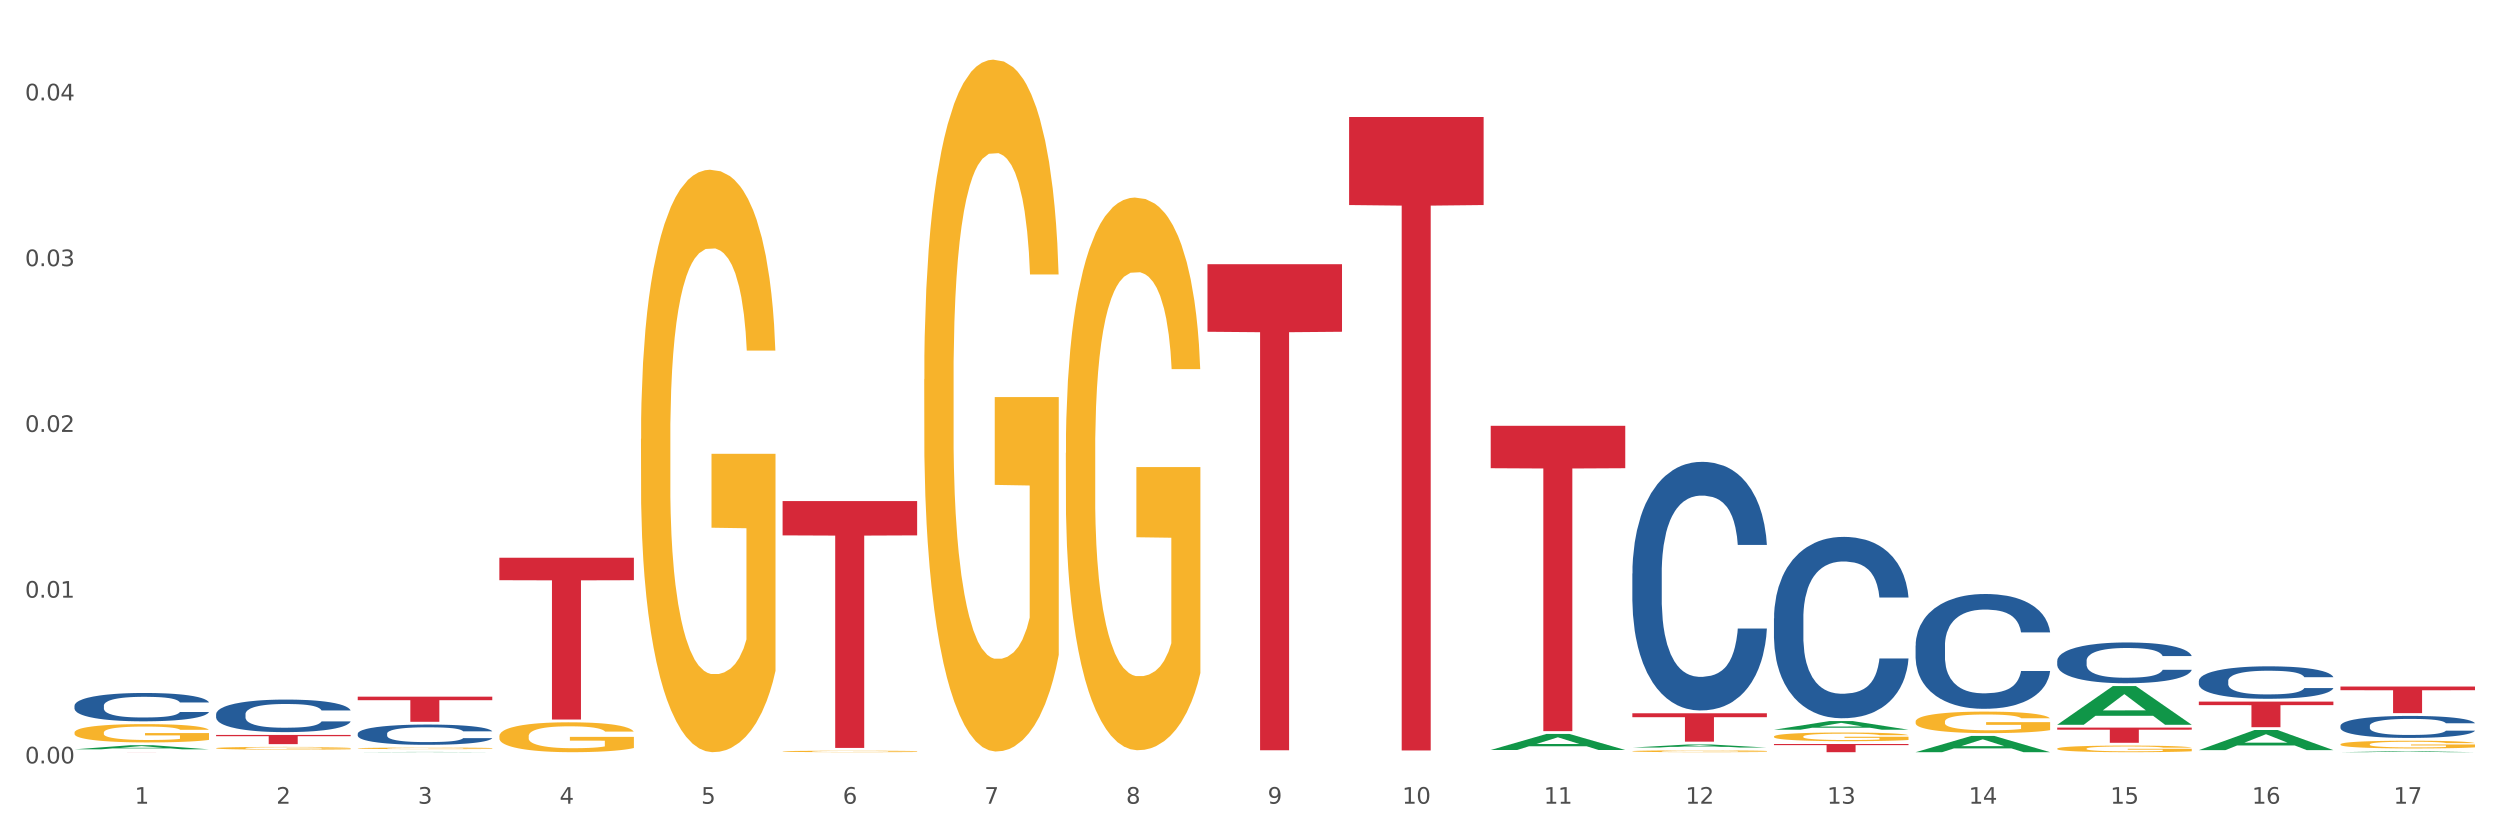 <?xml version="1.0" encoding="utf-8" standalone="no"?>
<!DOCTYPE svg PUBLIC "-//W3C//DTD SVG 1.1//EN"
  "http://www.w3.org/Graphics/SVG/1.1/DTD/svg11.dtd">
<svg xmlns:xlink="http://www.w3.org/1999/xlink" width="1080pt" height="360pt" viewBox="0 0 1080 360" xmlns="http://www.w3.org/2000/svg" version="1.1">
 <rect x="0" y="0" width="1080" height="360" fill="#333333" stroke="none"/>
 <defs>
  <style type="text/css">*{stroke-linejoin: round; stroke-linecap: butt}</style>
 </defs>
 <g id="figure_1">
  <g id="patch_1">
   <path d="M 0 360 
L 1080 360 
L 1080 0 
L 0 0 
z
" style="fill: #ffffff; stroke: #ffffff; stroke-linejoin: miter"/>
  </g>
  <g id="axes_1">
   <g id="matplotlib.axis_1">
    <g id="xtick_1">
     <g id="text_1">
      <!-- 1 -->
      <g style="fill: #4d4d4d" transform="translate(58.182 347.204) scale(0.096 -0.096)">
       <defs>
        <path id="DejaVuSans-31" d="M 794 531 
L 1825 531 
L 1825 4091 
L 703 3866 
L 703 4441 
L 1819 4666 
L 2450 4666 
L 2450 531 
L 3481 531 
L 3481 0 
L 794 0 
L 794 531 
z
" transform="scale(0.016)"/>
       </defs>
       <use xlink:href="#DejaVuSans-31"/>
      </g>
     </g>
    </g>
    <g id="xtick_2">
     <g id="text_2">
      <!-- 2 -->
      <g style="fill: #4d4d4d" transform="translate(119.364 347.204) scale(0.096 -0.096)">
       <defs>
        <path id="DejaVuSans-32" d="M 1228 531 
L 3431 531 
L 3431 0 
L 469 0 
L 469 531 
Q 828 903 1448 1529 
Q 2069 2156 2228 2338 
Q 2531 2678 2651 2914 
Q 2772 3150 2772 3378 
Q 2772 3750 2511 3984 
Q 2250 4219 1831 4219 
Q 1534 4219 1204 4116 
Q 875 4013 500 3803 
L 500 4441 
Q 881 4594 1212 4672 
Q 1544 4750 1819 4750 
Q 2544 4750 2975 4387 
Q 3406 4025 3406 3419 
Q 3406 3131 3298 2873 
Q 3191 2616 2906 2266 
Q 2828 2175 2409 1742 
Q 1991 1309 1228 531 
z
" transform="scale(0.016)"/>
       </defs>
       <use xlink:href="#DejaVuSans-32"/>
      </g>
     </g>
    </g>
    <g id="xtick_3">
     <g id="text_3">
      <!-- 3 -->
      <g style="fill: #4d4d4d" transform="translate(180.545 347.204) scale(0.096 -0.096)">
       <defs>
        <path id="DejaVuSans-33" d="M 2597 2516 
Q 3050 2419 3304 2112 
Q 3559 1806 3559 1356 
Q 3559 666 3084 287 
Q 2609 -91 1734 -91 
Q 1441 -91 1130 -33 
Q 819 25 488 141 
L 488 750 
Q 750 597 1062 519 
Q 1375 441 1716 441 
Q 2309 441 2620 675 
Q 2931 909 2931 1356 
Q 2931 1769 2642 2001 
Q 2353 2234 1838 2234 
L 1294 2234 
L 1294 2753 
L 1863 2753 
Q 2328 2753 2575 2939 
Q 2822 3125 2822 3475 
Q 2822 3834 2567 4026 
Q 2313 4219 1838 4219 
Q 1578 4219 1281 4162 
Q 984 4106 628 3988 
L 628 4550 
Q 988 4650 1302 4700 
Q 1616 4750 1894 4750 
Q 2613 4750 3031 4423 
Q 3450 4097 3450 3541 
Q 3450 3153 3228 2886 
Q 3006 2619 2597 2516 
z
" transform="scale(0.016)"/>
       </defs>
       <use xlink:href="#DejaVuSans-33"/>
      </g>
     </g>
    </g>
    <g id="xtick_4">
     <g id="text_4">
      <!-- 4 -->
      <g style="fill: #4d4d4d" transform="translate(241.726 347.204) scale(0.096 -0.096)">
       <defs>
        <path id="DejaVuSans-34" d="M 2419 4116 
L 825 1625 
L 2419 1625 
L 2419 4116 
z
M 2253 4666 
L 3047 4666 
L 3047 1625 
L 3713 1625 
L 3713 1100 
L 3047 1100 
L 3047 0 
L 2419 0 
L 2419 1100 
L 313 1100 
L 313 1709 
L 2253 4666 
z
" transform="scale(0.016)"/>
       </defs>
       <use xlink:href="#DejaVuSans-34"/>
      </g>
     </g>
    </g>
    <g id="xtick_5">
     <g id="text_5">
      <!-- 5 -->
      <g style="fill: #4d4d4d" transform="translate(302.908 347.204) scale(0.096 -0.096)">
       <defs>
        <path id="DejaVuSans-35" d="M 691 4666 
L 3169 4666 
L 3169 4134 
L 1269 4134 
L 1269 2991 
Q 1406 3038 1543 3061 
Q 1681 3084 1819 3084 
Q 2600 3084 3056 2656 
Q 3513 2228 3513 1497 
Q 3513 744 3044 326 
Q 2575 -91 1722 -91 
Q 1428 -91 1123 -41 
Q 819 9 494 109 
L 494 744 
Q 775 591 1075 516 
Q 1375 441 1709 441 
Q 2250 441 2565 725 
Q 2881 1009 2881 1497 
Q 2881 1984 2565 2268 
Q 2250 2553 1709 2553 
Q 1456 2553 1204 2497 
Q 953 2441 691 2322 
L 691 4666 
z
" transform="scale(0.016)"/>
       </defs>
       <use xlink:href="#DejaVuSans-35"/>
      </g>
     </g>
    </g>
    <g id="xtick_6">
     <g id="text_6">
      <!-- 6 -->
      <g style="fill: #4d4d4d" transform="translate(364.089 347.204) scale(0.096 -0.096)">
       <defs>
        <path id="DejaVuSans-36" d="M 2113 2584 
Q 1688 2584 1439 2293 
Q 1191 2003 1191 1497 
Q 1191 994 1439 701 
Q 1688 409 2113 409 
Q 2538 409 2786 701 
Q 3034 994 3034 1497 
Q 3034 2003 2786 2293 
Q 2538 2584 2113 2584 
z
M 3366 4563 
L 3366 3988 
Q 3128 4100 2886 4159 
Q 2644 4219 2406 4219 
Q 1781 4219 1451 3797 
Q 1122 3375 1075 2522 
Q 1259 2794 1537 2939 
Q 1816 3084 2150 3084 
Q 2853 3084 3261 2657 
Q 3669 2231 3669 1497 
Q 3669 778 3244 343 
Q 2819 -91 2113 -91 
Q 1303 -91 875 529 
Q 447 1150 447 2328 
Q 447 3434 972 4092 
Q 1497 4750 2381 4750 
Q 2619 4750 2861 4703 
Q 3103 4656 3366 4563 
z
" transform="scale(0.016)"/>
       </defs>
       <use xlink:href="#DejaVuSans-36"/>
      </g>
     </g>
    </g>
    <g id="xtick_7">
     <g id="text_7">
      <!-- 7 -->
      <g style="fill: #4d4d4d" transform="translate(425.271 347.204) scale(0.096 -0.096)">
       <defs>
        <path id="DejaVuSans-37" d="M 525 4666 
L 3525 4666 
L 3525 4397 
L 1831 0 
L 1172 0 
L 2766 4134 
L 525 4134 
L 525 4666 
z
" transform="scale(0.016)"/>
       </defs>
       <use xlink:href="#DejaVuSans-37"/>
      </g>
     </g>
    </g>
    <g id="xtick_8">
     <g id="text_8">
      <!-- 8 -->
      <g style="fill: #4d4d4d" transform="translate(486.452 347.204) scale(0.096 -0.096)">
       <defs>
        <path id="DejaVuSans-38" d="M 2034 2216 
Q 1584 2216 1326 1975 
Q 1069 1734 1069 1313 
Q 1069 891 1326 650 
Q 1584 409 2034 409 
Q 2484 409 2743 651 
Q 3003 894 3003 1313 
Q 3003 1734 2745 1975 
Q 2488 2216 2034 2216 
z
M 1403 2484 
Q 997 2584 770 2862 
Q 544 3141 544 3541 
Q 544 4100 942 4425 
Q 1341 4750 2034 4750 
Q 2731 4750 3128 4425 
Q 3525 4100 3525 3541 
Q 3525 3141 3298 2862 
Q 3072 2584 2669 2484 
Q 3125 2378 3379 2068 
Q 3634 1759 3634 1313 
Q 3634 634 3220 271 
Q 2806 -91 2034 -91 
Q 1263 -91 848 271 
Q 434 634 434 1313 
Q 434 1759 690 2068 
Q 947 2378 1403 2484 
z
M 1172 3481 
Q 1172 3119 1398 2916 
Q 1625 2713 2034 2713 
Q 2441 2713 2670 2916 
Q 2900 3119 2900 3481 
Q 2900 3844 2670 4047 
Q 2441 4250 2034 4250 
Q 1625 4250 1398 4047 
Q 1172 3844 1172 3481 
z
" transform="scale(0.016)"/>
       </defs>
       <use xlink:href="#DejaVuSans-38"/>
      </g>
     </g>
    </g>
    <g id="xtick_9">
     <g id="text_9">
      <!-- 9 -->
      <g style="fill: #4d4d4d" transform="translate(547.634 347.204) scale(0.096 -0.096)">
       <defs>
        <path id="DejaVuSans-39" d="M 703 97 
L 703 672 
Q 941 559 1184 500 
Q 1428 441 1663 441 
Q 2288 441 2617 861 
Q 2947 1281 2994 2138 
Q 2813 1869 2534 1725 
Q 2256 1581 1919 1581 
Q 1219 1581 811 2004 
Q 403 2428 403 3163 
Q 403 3881 828 4315 
Q 1253 4750 1959 4750 
Q 2769 4750 3195 4129 
Q 3622 3509 3622 2328 
Q 3622 1225 3098 567 
Q 2575 -91 1691 -91 
Q 1453 -91 1209 -44 
Q 966 3 703 97 
z
M 1959 2075 
Q 2384 2075 2632 2365 
Q 2881 2656 2881 3163 
Q 2881 3666 2632 3958 
Q 2384 4250 1959 4250 
Q 1534 4250 1286 3958 
Q 1038 3666 1038 3163 
Q 1038 2656 1286 2365 
Q 1534 2075 1959 2075 
z
" transform="scale(0.016)"/>
       </defs>
       <use xlink:href="#DejaVuSans-39"/>
      </g>
     </g>
    </g>
    <g id="xtick_10">
     <g id="text_10">
      <!-- 10 -->
      <g style="fill: #4d4d4d" transform="translate(605.761 347.204) scale(0.096 -0.096)">
       <defs>
        <path id="DejaVuSans-30" d="M 2034 4250 
Q 1547 4250 1301 3770 
Q 1056 3291 1056 2328 
Q 1056 1369 1301 889 
Q 1547 409 2034 409 
Q 2525 409 2770 889 
Q 3016 1369 3016 2328 
Q 3016 3291 2770 3770 
Q 2525 4250 2034 4250 
z
M 2034 4750 
Q 2819 4750 3233 4129 
Q 3647 3509 3647 2328 
Q 3647 1150 3233 529 
Q 2819 -91 2034 -91 
Q 1250 -91 836 529 
Q 422 1150 422 2328 
Q 422 3509 836 4129 
Q 1250 4750 2034 4750 
z
" transform="scale(0.016)"/>
       </defs>
       <use xlink:href="#DejaVuSans-31"/>
       <use xlink:href="#DejaVuSans-30" transform="translate(63.623 0)"/>
      </g>
     </g>
    </g>
    <g id="xtick_11">
     <g id="text_11">
      <!-- 11 -->
      <g style="fill: #4d4d4d" transform="translate(666.942 347.204) scale(0.096 -0.096)">
       <use xlink:href="#DejaVuSans-31"/>
       <use xlink:href="#DejaVuSans-31" transform="translate(63.623 0)"/>
      </g>
     </g>
    </g>
    <g id="xtick_12">
     <g id="text_12">
      <!-- 12 -->
      <g style="fill: #4d4d4d" transform="translate(728.124 347.204) scale(0.096 -0.096)">
       <use xlink:href="#DejaVuSans-31"/>
       <use xlink:href="#DejaVuSans-32" transform="translate(63.623 0)"/>
      </g>
     </g>
    </g>
    <g id="xtick_13">
     <g id="text_13">
      <!-- 13 -->
      <g style="fill: #4d4d4d" transform="translate(789.305 347.204) scale(0.096 -0.096)">
       <use xlink:href="#DejaVuSans-31"/>
       <use xlink:href="#DejaVuSans-33" transform="translate(63.623 0)"/>
      </g>
     </g>
    </g>
    <g id="xtick_14">
     <g id="text_14">
      <!-- 14 -->
      <g style="fill: #4d4d4d" transform="translate(850.487 347.204) scale(0.096 -0.096)">
       <use xlink:href="#DejaVuSans-31"/>
       <use xlink:href="#DejaVuSans-34" transform="translate(63.623 0)"/>
      </g>
     </g>
    </g>
    <g id="xtick_15">
     <g id="text_15">
      <!-- 15 -->
      <g style="fill: #4d4d4d" transform="translate(911.668 347.204) scale(0.096 -0.096)">
       <use xlink:href="#DejaVuSans-31"/>
       <use xlink:href="#DejaVuSans-35" transform="translate(63.623 0)"/>
      </g>
     </g>
    </g>
    <g id="xtick_16">
     <g id="text_16">
      <!-- 16 -->
      <g style="fill: #4d4d4d" transform="translate(972.849 347.204) scale(0.096 -0.096)">
       <use xlink:href="#DejaVuSans-31"/>
       <use xlink:href="#DejaVuSans-36" transform="translate(63.623 0)"/>
      </g>
     </g>
    </g>
    <g id="xtick_17">
     <g id="text_17">
      <!-- 17 -->
      <g style="fill: #4d4d4d" transform="translate(1034.031 347.204) scale(0.096 -0.096)">
       <use xlink:href="#DejaVuSans-31"/>
       <use xlink:href="#DejaVuSans-37" transform="translate(63.623 0)"/>
      </g>
     </g>
    </g>
    <g id="xtick_18"/>
    <g id="xtick_19"/>
    <g id="xtick_20"/>
    <g id="xtick_21"/>
    <g id="xtick_22"/>
    <g id="xtick_23"/>
    <g id="xtick_24"/>
    <g id="xtick_25"/>
    <g id="xtick_26"/>
    <g id="xtick_27"/>
    <g id="xtick_28"/>
    <g id="xtick_29"/>
    <g id="xtick_30"/>
    <g id="xtick_31"/>
    <g id="xtick_32"/>
    <g id="xtick_33"/>
   </g>
   <g id="matplotlib.axis_2">
    <g id="ytick_1">
     <g id="text_18">
      <!-- 0.00 -->
      <g style="fill: #4d4d4d" transform="translate(10.8 329.798) scale(0.096 -0.096)">
       <defs>
        <path id="DejaVuSans-2e" d="M 684 794 
L 1344 794 
L 1344 0 
L 684 0 
L 684 794 
z
" transform="scale(0.016)"/>
       </defs>
       <use xlink:href="#DejaVuSans-30"/>
       <use xlink:href="#DejaVuSans-2e" transform="translate(63.623 0)"/>
       <use xlink:href="#DejaVuSans-30" transform="translate(95.41 0)"/>
       <use xlink:href="#DejaVuSans-30" transform="translate(159.033 0)"/>
      </g>
     </g>
    </g>
    <g id="ytick_2">
     <g id="text_19">
      <!-- 0.01 -->
      <g style="fill: #4d4d4d" transform="translate(10.8 258.192) scale(0.096 -0.096)">
       <use xlink:href="#DejaVuSans-30"/>
       <use xlink:href="#DejaVuSans-2e" transform="translate(63.623 0)"/>
       <use xlink:href="#DejaVuSans-30" transform="translate(95.41 0)"/>
       <use xlink:href="#DejaVuSans-31" transform="translate(159.033 0)"/>
      </g>
     </g>
    </g>
    <g id="ytick_3">
     <g id="text_20">
      <!-- 0.02 -->
      <g style="fill: #4d4d4d" transform="translate(10.8 186.585) scale(0.096 -0.096)">
       <use xlink:href="#DejaVuSans-30"/>
       <use xlink:href="#DejaVuSans-2e" transform="translate(63.623 0)"/>
       <use xlink:href="#DejaVuSans-30" transform="translate(95.41 0)"/>
       <use xlink:href="#DejaVuSans-32" transform="translate(159.033 0)"/>
      </g>
     </g>
    </g>
    <g id="ytick_4">
     <g id="text_21">
      <!-- 0.03 -->
      <g style="fill: #4d4d4d" transform="translate(10.8 114.979) scale(0.096 -0.096)">
       <use xlink:href="#DejaVuSans-30"/>
       <use xlink:href="#DejaVuSans-2e" transform="translate(63.623 0)"/>
       <use xlink:href="#DejaVuSans-30" transform="translate(95.41 0)"/>
       <use xlink:href="#DejaVuSans-33" transform="translate(159.033 0)"/>
      </g>
     </g>
    </g>
    <g id="ytick_5">
     <g id="text_22">
      <!-- 0.04 -->
      <g style="fill: #4d4d4d" transform="translate(10.8 43.372) scale(0.096 -0.096)">
       <use xlink:href="#DejaVuSans-30"/>
       <use xlink:href="#DejaVuSans-2e" transform="translate(63.623 0)"/>
       <use xlink:href="#DejaVuSans-30" transform="translate(95.41 0)"/>
       <use xlink:href="#DejaVuSans-34" transform="translate(159.033 0)"/>
      </g>
     </g>
    </g>
    <g id="ytick_6"/>
    <g id="ytick_7"/>
    <g id="ytick_8"/>
    <g id="ytick_9"/>
   </g>
   <g id="PolyCollection_1">
    <path d="M 32.175 323.712 
L 32.235 323.711 
L 56.203 321.938 
L 66.15 321.937 
L 90.297 323.716 
L 78.793 323.716 
L 73.58 323.301 
L 48.833 323.301 
L 48.653 323.308 
L 43.62 323.716 
L 32.175 323.716 
L 32.175 323.712 
L 51.949 323.054 
L 70.464 323.052 
L 61.296 322.316 
L 61.176 322.312 
L 61.056 322.317 
L 51.889 323.052 
L 51.949 323.054 
L 32.175 323.712 
z
" clip-path="url(#pf1241aaf7d)" style="fill: #109648"/>
    <path d="M 154.538 324.949 
L 154.598 324.949 
L 178.566 324.836 
L 188.512 324.836 
L 212.66 324.95 
L 201.156 324.95 
L 195.943 324.923 
L 171.196 324.923 
L 171.016 324.924 
L 165.983 324.95 
L 154.538 324.95 
L 154.538 324.949 
L 174.311 324.907 
L 192.827 324.907 
L 183.659 324.86 
L 183.539 324.86 
L 183.419 324.86 
L 174.251 324.907 
L 174.311 324.907 
L 154.538 324.949 
z
" clip-path="url(#pf1241aaf7d)" style="fill: #109648"/>
    <path d="M 643.989 323.986 
L 644.049 323.979 
L 668.017 317.067 
L 677.964 317.06 
L 702.112 323.999 
L 690.607 323.999 
L 685.394 322.383 
L 660.647 322.383 
L 660.467 322.409 
L 655.434 323.999 
L 643.989 323.999 
L 643.989 323.986 
L 663.763 321.419 
L 682.278 321.412 
L 673.11 318.539 
L 672.99 318.526 
L 672.871 318.546 
L 663.703 321.412 
L 663.763 321.419 
L 643.989 323.986 
z
" clip-path="url(#pf1241aaf7d)" style="fill: #109648"/>
    <path d="M 705.171 322.942 
L 705.23 322.941 
L 729.198 321.608 
L 739.145 321.607 
L 763.293 322.945 
L 751.788 322.945 
L 746.575 322.633 
L 721.828 322.633 
L 721.649 322.638 
L 716.615 322.945 
L 705.171 322.945 
L 705.171 322.942 
L 724.944 322.447 
L 743.459 322.446 
L 734.292 321.892 
L 734.172 321.889 
L 734.052 321.893 
L 724.884 322.446 
L 724.944 322.447 
L 705.171 322.942 
z
" clip-path="url(#pf1241aaf7d)" style="fill: #109648"/>
    <path d="M 32.175 316.473 
L 32.244 316.466 
L 32.244 316.206 
L 32.381 315.981 
L 33.067 315.439 
L 34.096 314.99 
L 34.851 314.751 
L 35.606 314.556 
L 36.498 314.361 
L 37.596 314.158 
L 39.586 313.862 
L 40.821 313.71 
L 42.331 313.55 
L 45.076 313.319 
L 47.066 313.189 
L 49.124 313.08 
L 52.487 312.95 
L 54.683 312.892 
L 57.016 312.849 
L 59.829 312.82 
L 61.957 312.812 
L 66.623 312.834 
L 70.603 312.899 
L 72.524 312.95 
L 74.995 313.037 
L 76.299 313.095 
L 78.426 313.21 
L 80.622 313.362 
L 82.131 313.493 
L 84.396 313.739 
L 86.111 313.985 
L 87.69 314.288 
L 88.513 314.498 
L 89.131 314.694 
L 89.68 314.918 
L 90.229 315.272 
L 77.877 315.272 
L 77.397 315.019 
L 76.642 314.78 
L 75.544 314.549 
L 74.583 314.404 
L 72.936 314.223 
L 71.426 314.108 
L 69.848 314.021 
L 67.927 313.948 
L 66.417 313.912 
L 64.29 313.883 
L 60.104 313.89 
L 57.29 313.948 
L 55.369 314.021 
L 54.134 314.086 
L 53.036 314.158 
L 51.801 314.259 
L 50.36 314.411 
L 49.33 314.549 
L 48.301 314.723 
L 47.478 314.896 
L 46.723 315.099 
L 46.105 315.316 
L 45.625 315.54 
L 45.213 315.815 
L 44.87 316.271 
L 44.87 317.262 
L 45.007 317.486 
L 45.35 317.783 
L 45.762 318.007 
L 46.448 318.275 
L 47.066 318.456 
L 48.232 318.716 
L 49.536 318.933 
L 50.566 319.071 
L 51.595 319.187 
L 53.379 319.346 
L 55.369 319.476 
L 57.085 319.556 
L 59.418 319.628 
L 60.996 319.657 
L 62.368 319.671 
L 65.731 319.671 
L 68.133 319.65 
L 70.809 319.599 
L 72.868 319.534 
L 74.583 319.454 
L 76.504 319.324 
L 77.74 319.201 
L 77.74 317.689 
L 62.643 317.682 
L 62.643 316.676 
L 90.297 316.676 
L 90.297 319.628 
L 89.131 319.78 
L 87.827 319.917 
L 86.455 320.04 
L 84.396 320.192 
L 81.926 320.337 
L 79.73 320.438 
L 77.397 320.525 
L 74.652 320.605 
L 71.083 320.677 
L 68.887 320.706 
L 66.143 320.728 
L 62.917 320.735 
L 60.104 320.721 
L 57.359 320.684 
L 54.477 320.619 
L 51.663 320.525 
L 49.536 320.431 
L 47.409 320.315 
L 45.144 320.163 
L 43.36 320.019 
L 41.988 319.888 
L 40.478 319.722 
L 38.831 319.505 
L 37.596 319.31 
L 36.498 319.107 
L 35.332 318.847 
L 34.508 318.622 
L 33.685 318.34 
L 33.204 318.13 
L 32.655 317.805 
L 32.244 317.349 
L 32.175 316.473 
z
" clip-path="url(#pf1241aaf7d)" style="fill: #f7b32b"/>
    <path d="M 827.533 311.714 
L 827.602 311.705 
L 827.602 311.4 
L 827.739 311.136 
L 828.425 310.499 
L 829.455 309.972 
L 830.21 309.692 
L 830.964 309.462 
L 831.857 309.233 
L 832.954 308.995 
L 834.945 308.647 
L 836.18 308.468 
L 837.689 308.281 
L 840.434 308.009 
L 842.424 307.857 
L 844.483 307.729 
L 847.845 307.576 
L 850.041 307.508 
L 852.374 307.457 
L 855.188 307.423 
L 857.315 307.415 
L 861.981 307.44 
L 865.961 307.517 
L 867.883 307.576 
L 870.353 307.678 
L 871.657 307.746 
L 873.784 307.882 
L 875.98 308.06 
L 877.49 308.213 
L 879.754 308.502 
L 881.47 308.791 
L 883.048 309.148 
L 883.872 309.394 
L 884.489 309.624 
L 885.038 309.887 
L 885.587 310.304 
L 873.235 310.304 
L 872.755 310.006 
L 872 309.726 
L 870.902 309.454 
L 869.941 309.284 
L 868.295 309.072 
L 866.785 308.936 
L 865.207 308.834 
L 863.285 308.749 
L 861.775 308.706 
L 859.648 308.672 
L 855.462 308.681 
L 852.649 308.749 
L 850.727 308.834 
L 849.492 308.91 
L 848.394 308.995 
L 847.159 309.114 
L 845.718 309.292 
L 844.689 309.454 
L 843.659 309.658 
L 842.836 309.862 
L 842.081 310.1 
L 841.464 310.355 
L 840.983 310.618 
L 840.571 310.941 
L 840.228 311.476 
L 840.228 312.64 
L 840.366 312.903 
L 840.709 313.252 
L 841.12 313.515 
L 841.807 313.83 
L 842.424 314.042 
L 843.591 314.348 
L 844.895 314.603 
L 845.924 314.764 
L 846.953 314.9 
L 848.737 315.087 
L 850.727 315.24 
L 852.443 315.333 
L 854.776 315.418 
L 856.354 315.452 
L 857.727 315.469 
L 861.089 315.469 
L 863.491 315.444 
L 866.167 315.384 
L 868.226 315.308 
L 869.941 315.214 
L 871.863 315.062 
L 873.098 314.917 
L 873.098 313.141 
L 858.001 313.133 
L 858.001 311.952 
L 885.656 311.952 
L 885.656 315.418 
L 884.489 315.597 
L 883.185 315.758 
L 881.813 315.903 
L 879.754 316.081 
L 877.284 316.251 
L 875.088 316.37 
L 872.755 316.472 
L 870.01 316.565 
L 866.442 316.65 
L 864.246 316.684 
L 861.501 316.71 
L 858.276 316.718 
L 855.462 316.701 
L 852.717 316.659 
L 849.835 316.582 
L 847.022 316.472 
L 844.895 316.362 
L 842.767 316.226 
L 840.503 316.047 
L 838.719 315.877 
L 837.346 315.724 
L 835.837 315.529 
L 834.19 315.274 
L 832.954 315.045 
L 831.857 314.807 
L 830.69 314.501 
L 829.867 314.237 
L 829.043 313.906 
L 828.563 313.66 
L 828.014 313.277 
L 827.602 312.742 
L 827.533 311.714 
z
" clip-path="url(#pf1241aaf7d)" style="fill: #f7b32b"/>
    <path d="M 154.538 323.274 
L 154.606 323.274 
L 154.606 323.252 
L 154.744 323.233 
L 155.43 323.187 
L 156.459 323.149 
L 157.214 323.129 
L 157.969 323.112 
L 158.861 323.096 
L 159.959 323.079 
L 161.949 323.054 
L 163.184 323.041 
L 164.694 323.027 
L 167.439 323.008 
L 169.429 322.997 
L 171.487 322.987 
L 174.85 322.976 
L 177.046 322.972 
L 179.379 322.968 
L 182.192 322.965 
L 184.32 322.965 
L 188.986 322.967 
L 192.966 322.972 
L 194.887 322.976 
L 197.358 322.984 
L 198.661 322.989 
L 200.789 322.998 
L 202.985 323.011 
L 204.494 323.022 
L 206.759 323.043 
L 208.474 323.064 
L 210.053 323.09 
L 210.876 323.107 
L 211.494 323.124 
L 212.043 323.143 
L 212.592 323.173 
L 200.24 323.173 
L 199.759 323.151 
L 199.005 323.131 
L 197.907 323.112 
L 196.946 323.099 
L 195.299 323.084 
L 193.789 323.074 
L 192.211 323.067 
L 190.29 323.061 
L 188.78 323.058 
L 186.653 323.055 
L 182.467 323.056 
L 179.653 323.061 
L 177.732 323.067 
L 176.497 323.072 
L 175.399 323.079 
L 174.164 323.087 
L 172.723 323.1 
L 171.693 323.112 
L 170.664 323.126 
L 169.84 323.141 
L 169.086 323.158 
L 168.468 323.176 
L 167.988 323.195 
L 167.576 323.219 
L 167.233 323.257 
L 167.233 323.341 
L 167.37 323.36 
L 167.713 323.385 
L 168.125 323.404 
L 168.811 323.427 
L 169.429 323.442 
L 170.595 323.464 
L 171.899 323.482 
L 172.928 323.494 
L 173.958 323.504 
L 175.742 323.517 
L 177.732 323.528 
L 179.447 323.535 
L 181.781 323.541 
L 183.359 323.543 
L 184.731 323.545 
L 188.094 323.545 
L 190.495 323.543 
L 193.172 323.539 
L 195.23 323.533 
L 196.946 323.526 
L 198.867 323.515 
L 200.102 323.505 
L 200.102 323.377 
L 185.006 323.376 
L 185.006 323.291 
L 212.66 323.291 
L 212.66 323.541 
L 211.494 323.554 
L 210.19 323.565 
L 208.817 323.576 
L 206.759 323.589 
L 204.288 323.601 
L 202.092 323.61 
L 199.759 323.617 
L 197.014 323.624 
L 193.446 323.63 
L 191.25 323.632 
L 188.505 323.634 
L 185.28 323.635 
L 182.467 323.633 
L 179.722 323.63 
L 176.84 323.625 
L 174.026 323.617 
L 171.899 323.609 
L 169.772 323.599 
L 167.507 323.586 
L 165.723 323.574 
L 164.351 323.563 
L 162.841 323.549 
L 161.194 323.531 
L 159.959 323.514 
L 158.861 323.497 
L 157.694 323.475 
L 156.871 323.456 
L 156.048 323.432 
L 155.567 323.414 
L 155.018 323.387 
L 154.606 323.348 
L 154.538 323.274 
z
" clip-path="url(#pf1241aaf7d)" style="fill: #f7b32b"/>
    <path d="M 93.356 323.213 
L 93.425 323.212 
L 93.425 323.172 
L 93.562 323.138 
L 94.248 323.057 
L 95.278 322.989 
L 96.033 322.953 
L 96.787 322.923 
L 97.68 322.894 
L 98.778 322.863 
L 100.768 322.819 
L 102.003 322.796 
L 103.512 322.772 
L 106.257 322.737 
L 108.247 322.717 
L 110.306 322.701 
L 113.668 322.681 
L 115.864 322.672 
L 118.197 322.666 
L 121.011 322.661 
L 123.138 322.66 
L 127.804 322.664 
L 131.784 322.673 
L 133.706 322.681 
L 136.176 322.694 
L 137.48 322.703 
L 139.607 322.72 
L 141.803 322.743 
L 143.313 322.763 
L 145.577 322.8 
L 147.293 322.837 
L 148.871 322.883 
L 149.695 322.915 
L 150.312 322.944 
L 150.861 322.978 
L 151.41 323.032 
L 139.058 323.032 
L 138.578 322.993 
L 137.823 322.957 
L 136.725 322.922 
L 135.764 322.901 
L 134.118 322.873 
L 132.608 322.856 
L 131.03 322.843 
L 129.108 322.832 
L 127.599 322.826 
L 125.471 322.822 
L 121.285 322.823 
L 118.472 322.832 
L 116.55 322.843 
L 115.315 322.853 
L 114.217 322.863 
L 112.982 322.879 
L 111.541 322.902 
L 110.512 322.922 
L 109.482 322.949 
L 108.659 322.975 
L 107.904 323.005 
L 107.287 323.038 
L 106.806 323.072 
L 106.394 323.113 
L 106.051 323.182 
L 106.051 323.332 
L 106.189 323.366 
L 106.532 323.41 
L 106.943 323.444 
L 107.63 323.485 
L 108.247 323.512 
L 109.414 323.551 
L 110.718 323.584 
L 111.747 323.605 
L 112.776 323.622 
L 114.56 323.646 
L 116.55 323.666 
L 118.266 323.678 
L 120.599 323.689 
L 122.177 323.693 
L 123.55 323.695 
L 126.912 323.695 
L 129.314 323.692 
L 131.99 323.684 
L 134.049 323.674 
L 135.764 323.662 
L 137.686 323.643 
L 138.921 323.624 
L 138.921 323.396 
L 123.824 323.395 
L 123.824 323.243 
L 151.479 323.243 
L 151.479 323.689 
L 150.312 323.712 
L 149.008 323.732 
L 147.636 323.751 
L 145.577 323.774 
L 143.107 323.796 
L 140.911 323.811 
L 138.578 323.824 
L 135.833 323.836 
L 132.265 323.847 
L 130.069 323.851 
L 127.324 323.855 
L 124.099 323.856 
L 121.285 323.853 
L 118.54 323.848 
L 115.658 323.838 
L 112.845 323.824 
L 110.718 323.81 
L 108.59 323.792 
L 106.326 323.769 
L 104.542 323.748 
L 103.169 323.728 
L 101.66 323.703 
L 100.013 323.67 
L 98.778 323.641 
L 97.68 323.61 
L 96.513 323.571 
L 95.69 323.537 
L 94.866 323.494 
L 94.386 323.463 
L 93.837 323.414 
L 93.425 323.345 
L 93.356 323.213 
z
" clip-path="url(#pf1241aaf7d)" style="fill: #f7b32b"/>
    <path d="M 215.719 318.001 
L 215.788 317.989 
L 215.788 317.565 
L 215.925 317.199 
L 216.611 316.314 
L 217.641 315.583 
L 218.395 315.194 
L 219.15 314.875 
L 220.042 314.556 
L 221.14 314.226 
L 223.13 313.743 
L 224.366 313.495 
L 225.875 313.235 
L 228.62 312.858 
L 230.61 312.645 
L 232.669 312.468 
L 236.031 312.256 
L 238.227 312.162 
L 240.56 312.091 
L 243.374 312.044 
L 245.501 312.032 
L 250.167 312.067 
L 254.147 312.174 
L 256.069 312.256 
L 258.539 312.398 
L 259.843 312.492 
L 261.97 312.681 
L 264.166 312.929 
L 265.676 313.141 
L 267.94 313.542 
L 269.656 313.943 
L 271.234 314.439 
L 272.057 314.781 
L 272.675 315.099 
L 273.224 315.465 
L 273.773 316.043 
L 261.421 316.043 
L 260.941 315.63 
L 260.186 315.241 
L 259.088 314.863 
L 258.127 314.627 
L 256.48 314.332 
L 254.971 314.144 
L 253.392 314.002 
L 251.471 313.884 
L 249.961 313.825 
L 247.834 313.778 
L 243.648 313.79 
L 240.835 313.884 
L 238.913 314.002 
L 237.678 314.108 
L 236.58 314.226 
L 235.345 314.391 
L 233.904 314.639 
L 232.875 314.863 
L 231.845 315.146 
L 231.022 315.429 
L 230.267 315.76 
L 229.649 316.114 
L 229.169 316.479 
L 228.757 316.928 
L 228.414 317.671 
L 228.414 319.287 
L 228.551 319.653 
L 228.895 320.136 
L 229.306 320.502 
L 229.993 320.939 
L 230.61 321.233 
L 231.777 321.658 
L 233.08 322.012 
L 234.11 322.236 
L 235.139 322.425 
L 236.923 322.685 
L 238.913 322.897 
L 240.629 323.027 
L 242.962 323.145 
L 244.54 323.192 
L 245.913 323.215 
L 249.275 323.215 
L 251.677 323.18 
L 254.353 323.097 
L 256.412 322.991 
L 258.127 322.861 
L 260.049 322.649 
L 261.284 322.449 
L 261.284 319.983 
L 246.187 319.971 
L 246.187 318.331 
L 273.842 318.331 
L 273.842 323.145 
L 272.675 323.392 
L 271.371 323.616 
L 269.999 323.817 
L 267.94 324.065 
L 265.47 324.301 
L 263.274 324.466 
L 260.941 324.607 
L 258.196 324.737 
L 254.628 324.855 
L 252.432 324.902 
L 249.687 324.938 
L 246.462 324.95 
L 243.648 324.926 
L 240.903 324.867 
L 238.021 324.761 
L 235.208 324.607 
L 233.08 324.454 
L 230.953 324.265 
L 228.689 324.018 
L 226.905 323.782 
L 225.532 323.569 
L 224.022 323.298 
L 222.376 322.944 
L 221.14 322.626 
L 220.042 322.295 
L 218.876 321.871 
L 218.052 321.505 
L 217.229 321.045 
L 216.749 320.703 
L 216.2 320.172 
L 215.788 319.429 
L 215.719 318.001 
z
" clip-path="url(#pf1241aaf7d)" style="fill: #f7b32b"/>
    <path d="M 888.715 323.414 
L 888.783 323.412 
L 888.783 323.318 
L 888.921 323.237 
L 889.607 323.041 
L 890.636 322.88 
L 891.391 322.794 
L 892.146 322.723 
L 893.038 322.653 
L 894.136 322.58 
L 896.126 322.473 
L 897.361 322.419 
L 898.871 322.361 
L 901.616 322.278 
L 903.606 322.231 
L 905.664 322.192 
L 909.027 322.145 
L 911.223 322.124 
L 913.556 322.108 
L 916.369 322.098 
L 918.497 322.095 
L 923.163 322.103 
L 927.143 322.127 
L 929.064 322.145 
L 931.535 322.176 
L 932.838 322.197 
L 934.966 322.239 
L 937.162 322.293 
L 938.671 322.34 
L 940.936 322.429 
L 942.651 322.518 
L 944.23 322.627 
L 945.053 322.703 
L 945.671 322.773 
L 946.22 322.854 
L 946.769 322.982 
L 934.417 322.982 
L 933.936 322.89 
L 933.182 322.804 
L 932.084 322.721 
L 931.123 322.669 
L 929.476 322.604 
L 927.966 322.562 
L 926.388 322.531 
L 924.467 322.505 
L 922.957 322.491 
L 920.83 322.481 
L 916.644 322.484 
L 913.83 322.505 
L 911.909 322.531 
L 910.674 322.554 
L 909.576 322.58 
L 908.341 322.617 
L 906.899 322.671 
L 905.87 322.721 
L 904.841 322.783 
L 904.017 322.846 
L 903.263 322.919 
L 902.645 322.997 
L 902.165 323.078 
L 901.753 323.177 
L 901.41 323.341 
L 901.41 323.698 
L 901.547 323.779 
L 901.89 323.886 
L 902.302 323.967 
L 902.988 324.063 
L 903.606 324.128 
L 904.772 324.222 
L 906.076 324.3 
L 907.105 324.35 
L 908.135 324.392 
L 909.919 324.449 
L 911.909 324.496 
L 913.624 324.525 
L 915.958 324.551 
L 917.536 324.561 
L 918.908 324.566 
L 922.271 324.566 
L 924.672 324.559 
L 927.349 324.54 
L 929.407 324.517 
L 931.123 324.488 
L 933.044 324.441 
L 934.279 324.397 
L 934.279 323.852 
L 919.183 323.85 
L 919.183 323.487 
L 946.837 323.487 
L 946.837 324.551 
L 945.671 324.605 
L 944.367 324.655 
L 942.994 324.699 
L 940.936 324.754 
L 938.465 324.806 
L 936.269 324.843 
L 933.936 324.874 
L 931.191 324.903 
L 927.623 324.929 
L 925.427 324.939 
L 922.682 324.947 
L 919.457 324.95 
L 916.644 324.944 
L 913.899 324.931 
L 911.017 324.908 
L 908.203 324.874 
L 906.076 324.84 
L 903.949 324.798 
L 901.684 324.744 
L 899.9 324.691 
L 898.528 324.645 
L 897.018 324.585 
L 895.371 324.506 
L 894.136 324.436 
L 893.038 324.363 
L 891.871 324.269 
L 891.048 324.188 
L 890.224 324.087 
L 889.744 324.011 
L 889.195 323.894 
L 888.783 323.73 
L 888.715 323.414 
z
" clip-path="url(#pf1241aaf7d)" style="fill: #f7b32b"/>
    <path d="M 1011.078 321.534 
L 1011.146 321.531 
L 1011.146 321.421 
L 1011.284 321.326 
L 1011.97 321.097 
L 1012.999 320.908 
L 1013.754 320.807 
L 1014.509 320.725 
L 1015.401 320.642 
L 1016.499 320.557 
L 1018.489 320.432 
L 1019.724 320.368 
L 1021.234 320.3 
L 1023.978 320.203 
L 1025.969 320.148 
L 1028.027 320.102 
L 1031.39 320.047 
L 1033.585 320.023 
L 1035.919 320.004 
L 1038.732 319.992 
L 1040.859 319.989 
L 1045.526 319.998 
L 1049.506 320.026 
L 1051.427 320.047 
L 1053.897 320.084 
L 1055.201 320.108 
L 1057.328 320.157 
L 1059.524 320.221 
L 1061.034 320.276 
L 1063.299 320.38 
L 1065.014 320.484 
L 1066.592 320.612 
L 1067.416 320.7 
L 1068.033 320.783 
L 1068.582 320.877 
L 1069.131 321.027 
L 1056.78 321.027 
L 1056.299 320.92 
L 1055.544 320.819 
L 1054.446 320.722 
L 1053.486 320.661 
L 1051.839 320.584 
L 1050.329 320.536 
L 1048.751 320.499 
L 1046.829 320.468 
L 1045.32 320.453 
L 1043.192 320.441 
L 1039.007 320.444 
L 1036.193 320.468 
L 1034.272 320.499 
L 1033.037 320.526 
L 1031.939 320.557 
L 1030.703 320.6 
L 1029.262 320.664 
L 1028.233 320.722 
L 1027.204 320.795 
L 1026.38 320.868 
L 1025.625 320.954 
L 1025.008 321.045 
L 1024.527 321.14 
L 1024.116 321.256 
L 1023.773 321.448 
L 1023.773 321.866 
L 1023.91 321.961 
L 1024.253 322.086 
L 1024.665 322.181 
L 1025.351 322.294 
L 1025.969 322.37 
L 1027.135 322.48 
L 1028.439 322.572 
L 1029.468 322.63 
L 1030.498 322.678 
L 1032.282 322.746 
L 1034.272 322.801 
L 1035.987 322.834 
L 1038.32 322.865 
L 1039.899 322.877 
L 1041.271 322.883 
L 1044.634 322.883 
L 1047.035 322.874 
L 1049.712 322.852 
L 1051.77 322.825 
L 1053.486 322.791 
L 1055.407 322.736 
L 1056.642 322.685 
L 1056.642 322.047 
L 1041.546 322.044 
L 1041.546 321.619 
L 1069.2 321.619 
L 1069.2 322.865 
L 1068.033 322.929 
L 1066.73 322.987 
L 1065.357 323.039 
L 1063.299 323.103 
L 1060.828 323.164 
L 1058.632 323.207 
L 1056.299 323.243 
L 1053.554 323.277 
L 1049.986 323.307 
L 1047.79 323.319 
L 1045.045 323.329 
L 1041.82 323.332 
L 1039.007 323.326 
L 1036.262 323.31 
L 1033.38 323.283 
L 1030.566 323.243 
L 1028.439 323.203 
L 1026.312 323.155 
L 1024.047 323.091 
L 1022.263 323.029 
L 1020.891 322.975 
L 1019.381 322.904 
L 1017.734 322.813 
L 1016.499 322.73 
L 1015.401 322.645 
L 1014.234 322.535 
L 1013.411 322.44 
L 1012.587 322.321 
L 1012.107 322.233 
L 1011.558 322.095 
L 1011.146 321.903 
L 1011.078 321.534 
z
" clip-path="url(#pf1241aaf7d)" style="fill: #f7b32b"/>
    <path d="M 338.082 324.603 
L 338.151 324.602 
L 338.151 324.581 
L 338.288 324.563 
L 338.974 324.519 
L 340.003 324.482 
L 340.758 324.463 
L 341.513 324.447 
L 342.405 324.431 
L 343.503 324.414 
L 345.493 324.39 
L 346.728 324.378 
L 348.238 324.365 
L 350.983 324.346 
L 352.973 324.336 
L 355.032 324.327 
L 358.394 324.316 
L 360.59 324.311 
L 362.923 324.308 
L 365.737 324.306 
L 367.864 324.305 
L 372.53 324.307 
L 376.51 324.312 
L 378.431 324.316 
L 380.902 324.323 
L 382.206 324.328 
L 384.333 324.337 
L 386.529 324.35 
L 388.038 324.36 
L 390.303 324.38 
L 392.019 324.4 
L 393.597 324.425 
L 394.42 324.442 
L 395.038 324.458 
L 395.587 324.476 
L 396.136 324.505 
L 383.784 324.505 
L 383.304 324.484 
L 382.549 324.465 
L 381.451 324.446 
L 380.49 324.434 
L 378.843 324.42 
L 377.334 324.41 
L 375.755 324.403 
L 373.834 324.397 
L 372.324 324.394 
L 370.197 324.392 
L 366.011 324.393 
L 363.198 324.397 
L 361.276 324.403 
L 360.041 324.409 
L 358.943 324.414 
L 357.708 324.423 
L 356.267 324.435 
L 355.237 324.446 
L 354.208 324.46 
L 353.385 324.474 
L 352.63 324.491 
L 352.012 324.509 
L 351.532 324.527 
L 351.12 324.549 
L 350.777 324.586 
L 350.777 324.667 
L 350.914 324.685 
L 351.257 324.709 
L 351.669 324.728 
L 352.355 324.749 
L 352.973 324.764 
L 354.139 324.785 
L 355.443 324.803 
L 356.473 324.814 
L 357.502 324.824 
L 359.286 324.836 
L 361.276 324.847 
L 362.992 324.854 
L 365.325 324.859 
L 366.903 324.862 
L 368.276 324.863 
L 371.638 324.863 
L 374.04 324.861 
L 376.716 324.857 
L 378.775 324.852 
L 380.49 324.845 
L 382.412 324.835 
L 383.647 324.825 
L 383.647 324.702 
L 368.55 324.701 
L 368.55 324.619 
L 396.204 324.619 
L 396.204 324.859 
L 395.038 324.872 
L 393.734 324.883 
L 392.362 324.893 
L 390.303 324.905 
L 387.833 324.917 
L 385.637 324.925 
L 383.304 324.932 
L 380.559 324.939 
L 376.99 324.945 
L 374.795 324.947 
L 372.05 324.949 
L 368.824 324.95 
L 366.011 324.948 
L 363.266 324.945 
L 360.384 324.94 
L 357.571 324.932 
L 355.443 324.925 
L 353.316 324.915 
L 351.052 324.903 
L 349.267 324.891 
L 347.895 324.881 
L 346.385 324.867 
L 344.738 324.849 
L 343.503 324.834 
L 342.405 324.817 
L 341.239 324.796 
L 340.415 324.778 
L 339.592 324.755 
L 339.111 324.738 
L 338.562 324.711 
L 338.151 324.674 
L 338.082 324.603 
z
" clip-path="url(#pf1241aaf7d)" style="fill: #f7b32b"/>
    <path d="M 766.352 318.181 
L 766.421 318.177 
L 766.421 318.054 
L 766.558 317.948 
L 767.244 317.691 
L 768.273 317.479 
L 769.028 317.366 
L 769.783 317.274 
L 770.675 317.181 
L 771.773 317.085 
L 773.763 316.945 
L 774.998 316.873 
L 776.508 316.798 
L 779.253 316.688 
L 781.243 316.627 
L 783.301 316.575 
L 786.664 316.514 
L 788.86 316.486 
L 791.193 316.466 
L 794.006 316.452 
L 796.134 316.449 
L 800.8 316.459 
L 804.78 316.49 
L 806.701 316.514 
L 809.172 316.555 
L 810.476 316.582 
L 812.603 316.637 
L 814.799 316.709 
L 816.308 316.77 
L 818.573 316.887 
L 820.288 317.003 
L 821.867 317.147 
L 822.69 317.246 
L 823.308 317.339 
L 823.857 317.445 
L 824.406 317.612 
L 812.054 317.612 
L 811.574 317.493 
L 810.819 317.38 
L 809.721 317.27 
L 808.76 317.202 
L 807.113 317.116 
L 805.603 317.061 
L 804.025 317.02 
L 802.104 316.986 
L 800.594 316.969 
L 798.467 316.955 
L 794.281 316.959 
L 791.467 316.986 
L 789.546 317.02 
L 788.311 317.051 
L 787.213 317.085 
L 785.978 317.133 
L 784.537 317.205 
L 783.507 317.27 
L 782.478 317.352 
L 781.655 317.434 
L 780.9 317.53 
L 780.282 317.633 
L 779.802 317.739 
L 779.39 317.869 
L 779.047 318.085 
L 779.047 318.554 
L 779.184 318.66 
L 779.527 318.8 
L 779.939 318.906 
L 780.625 319.033 
L 781.243 319.119 
L 782.409 319.242 
L 783.713 319.345 
L 784.743 319.41 
L 785.772 319.464 
L 787.556 319.54 
L 789.546 319.601 
L 791.262 319.639 
L 793.595 319.673 
L 795.173 319.687 
L 796.545 319.694 
L 799.908 319.694 
L 802.31 319.683 
L 804.986 319.66 
L 807.044 319.629 
L 808.76 319.591 
L 810.681 319.529 
L 811.917 319.471 
L 811.917 318.756 
L 796.82 318.752 
L 796.82 318.277 
L 824.474 318.277 
L 824.474 319.673 
L 823.308 319.745 
L 822.004 319.81 
L 820.632 319.868 
L 818.573 319.94 
L 816.103 320.009 
L 813.907 320.057 
L 811.574 320.098 
L 808.829 320.135 
L 805.26 320.17 
L 803.064 320.183 
L 800.32 320.194 
L 797.094 320.197 
L 794.281 320.19 
L 791.536 320.173 
L 788.654 320.142 
L 785.84 320.098 
L 783.713 320.053 
L 781.586 319.998 
L 779.321 319.927 
L 777.537 319.858 
L 776.165 319.796 
L 774.655 319.718 
L 773.008 319.615 
L 771.773 319.523 
L 770.675 319.427 
L 769.509 319.303 
L 768.685 319.197 
L 767.862 319.064 
L 767.381 318.965 
L 766.832 318.811 
L 766.421 318.595 
L 766.352 318.181 
z
" clip-path="url(#pf1241aaf7d)" style="fill: #f7b32b"/>
    <path d="M 705.171 324.518 
L 705.239 324.517 
L 705.239 324.49 
L 705.376 324.468 
L 706.063 324.413 
L 707.092 324.367 
L 707.847 324.343 
L 708.602 324.323 
L 709.494 324.303 
L 710.592 324.283 
L 712.582 324.253 
L 713.817 324.237 
L 715.327 324.221 
L 718.071 324.198 
L 720.061 324.185 
L 722.12 324.174 
L 725.483 324.16 
L 727.678 324.155 
L 730.012 324.15 
L 732.825 324.147 
L 734.952 324.146 
L 739.619 324.149 
L 743.599 324.155 
L 745.52 324.16 
L 747.99 324.169 
L 749.294 324.175 
L 751.421 324.187 
L 753.617 324.202 
L 755.127 324.215 
L 757.391 324.24 
L 759.107 324.265 
L 760.685 324.296 
L 761.509 324.317 
L 762.126 324.337 
L 762.675 324.36 
L 763.224 324.396 
L 750.872 324.396 
L 750.392 324.37 
L 749.637 324.346 
L 748.539 324.322 
L 747.579 324.308 
L 745.932 324.289 
L 744.422 324.278 
L 742.844 324.269 
L 740.922 324.262 
L 739.413 324.258 
L 737.285 324.255 
L 733.099 324.256 
L 730.286 324.262 
L 728.365 324.269 
L 727.129 324.276 
L 726.031 324.283 
L 724.796 324.293 
L 723.355 324.309 
L 722.326 324.322 
L 721.297 324.34 
L 720.473 324.358 
L 719.718 324.378 
L 719.101 324.4 
L 718.62 324.423 
L 718.209 324.451 
L 717.866 324.497 
L 717.866 324.597 
L 718.003 324.62 
L 718.346 324.65 
L 718.758 324.673 
L 719.444 324.7 
L 720.061 324.718 
L 721.228 324.745 
L 722.532 324.767 
L 723.561 324.781 
L 724.59 324.793 
L 726.375 324.809 
L 728.365 324.822 
L 730.08 324.83 
L 732.413 324.837 
L 733.992 324.84 
L 735.364 324.842 
L 738.726 324.842 
L 741.128 324.839 
L 743.804 324.834 
L 745.863 324.828 
L 747.579 324.82 
L 749.5 324.806 
L 750.735 324.794 
L 750.735 324.641 
L 735.638 324.64 
L 735.638 324.538 
L 763.293 324.538 
L 763.293 324.837 
L 762.126 324.853 
L 760.823 324.867 
L 759.45 324.879 
L 757.391 324.894 
L 754.921 324.909 
L 752.725 324.919 
L 750.392 324.928 
L 747.647 324.936 
L 744.079 324.944 
L 741.883 324.947 
L 739.138 324.949 
L 735.913 324.95 
L 733.099 324.948 
L 730.355 324.944 
L 727.473 324.938 
L 724.659 324.928 
L 722.532 324.919 
L 720.405 324.907 
L 718.14 324.892 
L 716.356 324.877 
L 714.983 324.864 
L 713.474 324.847 
L 711.827 324.825 
L 710.592 324.805 
L 709.494 324.784 
L 708.327 324.758 
L 707.504 324.735 
L 706.68 324.707 
L 706.2 324.685 
L 705.651 324.652 
L 705.239 324.606 
L 705.171 324.518 
z
" clip-path="url(#pf1241aaf7d)" style="fill: #f7b32b"/>
    <path d="M 399.263 163.882 
L 399.332 163.609 
L 399.332 153.782 
L 399.469 145.32 
L 400.156 124.847 
L 401.185 107.923 
L 401.94 98.915 
L 402.695 91.545 
L 403.587 84.175 
L 404.685 76.532 
L 406.675 65.34 
L 407.91 59.608 
L 409.419 53.602 
L 412.164 44.867 
L 414.154 39.954 
L 416.213 35.859 
L 419.575 30.946 
L 421.771 28.762 
L 424.104 27.124 
L 426.918 26.032 
L 429.045 25.759 
L 433.711 26.578 
L 437.691 29.035 
L 439.613 30.946 
L 442.083 34.222 
L 443.387 36.405 
L 445.514 40.773 
L 447.71 46.505 
L 449.22 51.419 
L 451.484 60.7 
L 453.2 69.981 
L 454.778 81.445 
L 455.602 89.361 
L 456.219 96.732 
L 456.768 105.194 
L 457.317 118.569 
L 444.965 118.569 
L 444.485 109.015 
L 443.73 100.007 
L 442.632 91.272 
L 441.672 85.813 
L 440.025 78.989 
L 438.515 74.621 
L 436.937 71.345 
L 435.015 68.616 
L 433.506 67.251 
L 431.378 66.159 
L 427.192 66.432 
L 424.379 68.616 
L 422.458 71.345 
L 421.222 73.802 
L 420.124 76.532 
L 418.889 80.353 
L 417.448 86.086 
L 416.419 91.272 
L 415.39 97.823 
L 414.566 104.375 
L 413.811 112.018 
L 413.194 120.207 
L 412.713 128.669 
L 412.302 139.042 
L 411.958 156.239 
L 411.958 193.636 
L 412.096 202.098 
L 412.439 213.289 
L 412.851 221.751 
L 413.537 231.851 
L 414.154 238.676 
L 415.321 248.502 
L 416.625 256.692 
L 417.654 261.878 
L 418.683 266.245 
L 420.468 272.251 
L 422.458 277.164 
L 424.173 280.167 
L 426.506 282.897 
L 428.084 283.988 
L 429.457 284.534 
L 432.819 284.534 
L 435.221 283.716 
L 437.897 281.805 
L 439.956 279.348 
L 441.672 276.345 
L 443.593 271.432 
L 444.828 266.791 
L 444.828 209.741 
L 429.731 209.468 
L 429.731 171.525 
L 457.386 171.525 
L 457.386 282.897 
L 456.219 288.629 
L 454.915 293.815 
L 453.543 298.456 
L 451.484 304.188 
L 449.014 309.648 
L 446.818 313.469 
L 444.485 316.745 
L 441.74 319.747 
L 438.172 322.477 
L 435.976 323.569 
L 433.231 324.388 
L 430.006 324.661 
L 427.192 324.115 
L 424.448 322.75 
L 421.565 320.293 
L 418.752 316.745 
L 416.625 313.196 
L 414.497 308.829 
L 412.233 303.096 
L 410.449 297.637 
L 409.076 292.724 
L 407.567 286.445 
L 405.92 278.256 
L 404.685 270.886 
L 403.587 263.243 
L 402.42 253.416 
L 401.597 244.954 
L 400.773 234.308 
L 400.293 226.392 
L 399.744 214.108 
L 399.332 196.911 
L 399.263 163.882 
z
" clip-path="url(#pf1241aaf7d)" style="fill: #f7b32b"/>
    <path d="M 460.445 195.672 
L 460.514 195.454 
L 460.514 187.604 
L 460.651 180.844 
L 461.337 164.49 
L 462.366 150.971 
L 463.121 143.775 
L 463.876 137.887 
L 464.768 132 
L 465.866 125.894 
L 467.856 116.954 
L 469.091 112.374 
L 470.601 107.577 
L 473.346 100.599 
L 475.336 96.674 
L 477.394 93.403 
L 480.757 89.478 
L 482.953 87.734 
L 485.286 86.426 
L 488.099 85.553 
L 490.227 85.335 
L 494.893 85.989 
L 498.873 87.952 
L 500.794 89.478 
L 503.265 92.095 
L 504.568 93.84 
L 506.696 97.328 
L 508.892 101.908 
L 510.401 105.833 
L 512.666 113.247 
L 514.381 120.661 
L 515.96 129.819 
L 516.783 136.143 
L 517.401 142.03 
L 517.95 148.79 
L 518.499 159.475 
L 506.147 159.475 
L 505.666 151.843 
L 504.912 144.647 
L 503.814 137.669 
L 502.853 133.308 
L 501.206 127.857 
L 499.696 124.368 
L 498.118 121.751 
L 496.197 119.57 
L 494.687 118.48 
L 492.56 117.608 
L 488.374 117.826 
L 485.56 119.57 
L 483.639 121.751 
L 482.404 123.713 
L 481.306 125.894 
L 480.071 128.947 
L 478.63 133.526 
L 477.6 137.669 
L 476.571 142.902 
L 475.747 148.136 
L 474.993 154.241 
L 474.375 160.783 
L 473.895 167.543 
L 473.483 175.829 
L 473.14 189.567 
L 473.14 219.441 
L 473.277 226.2 
L 473.62 235.141 
L 474.032 241.901 
L 474.718 249.969 
L 475.336 255.42 
L 476.502 263.27 
L 477.806 269.812 
L 478.835 273.955 
L 479.865 277.444 
L 481.649 282.241 
L 483.639 286.166 
L 485.354 288.565 
L 487.688 290.745 
L 489.266 291.618 
L 490.638 292.054 
L 494.001 292.054 
L 496.403 291.4 
L 499.079 289.873 
L 501.137 287.911 
L 502.853 285.512 
L 504.774 281.587 
L 506.01 277.88 
L 506.01 232.306 
L 490.913 232.088 
L 490.913 201.778 
L 518.567 201.778 
L 518.567 290.745 
L 517.401 295.325 
L 516.097 299.468 
L 514.724 303.175 
L 512.666 307.754 
L 510.195 312.115 
L 508 315.168 
L 505.666 317.785 
L 502.922 320.183 
L 499.353 322.364 
L 497.157 323.236 
L 494.413 323.89 
L 491.187 324.108 
L 488.374 323.672 
L 485.629 322.582 
L 482.747 320.619 
L 479.933 317.785 
L 477.806 314.95 
L 475.679 311.461 
L 473.414 306.882 
L 471.63 302.521 
L 470.258 298.595 
L 468.748 293.58 
L 467.101 287.038 
L 465.866 281.151 
L 464.768 275.045 
L 463.601 267.195 
L 462.778 260.435 
L 461.955 251.931 
L 461.474 245.608 
L 460.925 235.795 
L 460.514 222.057 
L 460.445 195.672 
z
" clip-path="url(#pf1241aaf7d)" style="fill: #f7b32b"/>
    <path d="M 276.901 189.596 
L 276.969 189.366 
L 276.969 181.093 
L 277.107 173.969 
L 277.793 156.734 
L 278.822 142.487 
L 279.577 134.903 
L 280.332 128.698 
L 281.224 122.494 
L 282.322 116.059 
L 284.312 106.637 
L 285.547 101.812 
L 287.057 96.756 
L 289.801 89.402 
L 291.792 85.266 
L 293.85 81.819 
L 297.213 77.682 
L 299.408 75.844 
L 301.742 74.465 
L 304.555 73.546 
L 306.682 73.316 
L 311.349 74.006 
L 315.329 76.074 
L 317.25 77.682 
L 319.72 80.44 
L 321.024 82.278 
L 323.152 85.955 
L 325.347 90.781 
L 326.857 94.918 
L 329.122 102.731 
L 330.837 110.544 
L 332.415 120.196 
L 333.239 126.86 
L 333.856 133.065 
L 334.405 140.189 
L 334.954 151.449 
L 322.603 151.449 
L 322.122 143.406 
L 321.367 135.822 
L 320.269 128.469 
L 319.309 123.873 
L 317.662 118.128 
L 316.152 114.451 
L 314.574 111.693 
L 312.652 109.395 
L 311.143 108.246 
L 309.015 107.327 
L 304.83 107.557 
L 302.016 109.395 
L 300.095 111.693 
L 298.86 113.761 
L 297.762 116.059 
L 296.526 119.277 
L 295.085 124.102 
L 294.056 128.469 
L 293.027 133.984 
L 292.203 139.499 
L 291.448 145.934 
L 290.831 152.828 
L 290.35 159.952 
L 289.939 168.684 
L 289.596 183.162 
L 289.596 214.644 
L 289.733 221.768 
L 290.076 231.19 
L 290.488 238.314 
L 291.174 246.817 
L 291.792 252.562 
L 292.958 260.835 
L 294.262 267.729 
L 295.291 272.095 
L 296.321 275.772 
L 298.105 280.827 
L 300.095 284.964 
L 301.81 287.492 
L 304.143 289.79 
L 305.722 290.709 
L 307.094 291.169 
L 310.457 291.169 
L 312.858 290.479 
L 315.535 288.871 
L 317.593 286.802 
L 319.309 284.275 
L 321.23 280.138 
L 322.465 276.231 
L 322.465 228.203 
L 307.369 227.973 
L 307.369 196.03 
L 335.023 196.03 
L 335.023 289.79 
L 333.856 294.616 
L 332.553 298.982 
L 331.18 302.888 
L 329.122 307.714 
L 326.651 312.31 
L 324.455 315.528 
L 322.122 318.285 
L 319.377 320.813 
L 315.809 323.111 
L 313.613 324.03 
L 310.868 324.72 
L 307.643 324.95 
L 304.83 324.49 
L 302.085 323.341 
L 299.203 321.273 
L 296.389 318.285 
L 294.262 315.298 
L 292.135 311.621 
L 289.87 306.795 
L 288.086 302.199 
L 286.714 298.063 
L 285.204 292.777 
L 283.557 285.883 
L 282.322 279.678 
L 281.224 273.244 
L 280.057 264.971 
L 279.234 257.847 
L 278.41 248.885 
L 277.93 242.221 
L 277.381 231.88 
L 276.969 217.402 
L 276.901 189.596 
z
" clip-path="url(#pf1241aaf7d)" style="fill: #f7b32b"/>
    <path d="M 93.356 308.532 
L 93.425 308.519 
L 93.425 308.16 
L 93.631 307.672 
L 94.387 306.772 
L 95.349 306.091 
L 96.998 305.295 
L 97.891 304.961 
L 99.059 304.588 
L 101.463 303.984 
L 104.211 303.471 
L 106.135 303.188 
L 107.578 303.008 
L 110.807 302.687 
L 112.662 302.546 
L 114.585 302.43 
L 116.234 302.353 
L 118.982 302.263 
L 121.181 302.224 
L 123.723 302.212 
L 125.853 302.224 
L 128.67 302.276 
L 132.792 302.43 
L 134.372 302.52 
L 136.502 302.674 
L 138.7 302.88 
L 140.486 303.085 
L 142.547 303.381 
L 144.677 303.766 
L 146.738 304.254 
L 148.181 304.704 
L 149.349 305.179 
L 150.38 305.757 
L 151.135 306.387 
L 151.479 306.914 
L 138.906 306.914 
L 138.563 306.438 
L 137.876 305.924 
L 137.189 305.577 
L 136.433 305.295 
L 135.265 304.974 
L 134.234 304.768 
L 132.517 304.524 
L 130.937 304.37 
L 129.631 304.28 
L 128.051 304.203 
L 124.685 304.126 
L 122.28 304.126 
L 120.769 304.151 
L 118.914 304.216 
L 117.334 304.306 
L 115.479 304.46 
L 114.036 304.627 
L 112.593 304.845 
L 111.769 304.999 
L 110.532 305.282 
L 109.708 305.513 
L 108.608 305.911 
L 107.99 306.194 
L 106.891 306.926 
L 106.41 307.466 
L 106.204 307.839 
L 106.066 308.25 
L 106.066 310.254 
L 106.479 311.153 
L 106.822 311.539 
L 107.372 311.975 
L 108.402 312.541 
L 109.914 313.093 
L 111.494 313.491 
L 112.799 313.735 
L 114.036 313.915 
L 115.273 314.057 
L 116.784 314.185 
L 118.021 314.262 
L 119.876 314.339 
L 122.074 314.378 
L 123.792 314.378 
L 127.295 314.314 
L 128.876 314.249 
L 130.387 314.159 
L 132.036 314.018 
L 133.341 313.864 
L 134.097 313.748 
L 135.334 313.504 
L 136.296 313.247 
L 137.12 312.952 
L 137.67 312.695 
L 138.288 312.309 
L 138.769 311.873 
L 138.906 311.641 
L 151.479 311.641 
L 151.204 312.104 
L 150.723 312.553 
L 149.761 313.157 
L 149.005 313.504 
L 147.838 313.928 
L 146.601 314.288 
L 144.883 314.686 
L 143.303 314.982 
L 141.654 315.239 
L 139.868 315.47 
L 136.639 315.791 
L 135.471 315.881 
L 132.998 316.035 
L 131.074 316.125 
L 128.257 316.215 
L 125.372 316.266 
L 122.349 316.279 
L 119.669 316.253 
L 116.715 316.176 
L 114.86 316.099 
L 112.799 315.984 
L 110.395 315.804 
L 108.127 315.585 
L 105.998 315.328 
L 104.005 315.033 
L 102.15 314.699 
L 99.746 314.147 
L 97.959 313.607 
L 96.654 313.106 
L 95.761 312.682 
L 94.868 312.142 
L 94.387 311.77 
L 93.631 310.871 
L 93.356 310.035 
L 93.356 308.532 
z
" clip-path="url(#pf1241aaf7d)" style="fill: #255c99"/>
    <path d="M 32.175 304.866 
L 32.244 304.855 
L 32.244 304.542 
L 32.45 304.117 
L 33.206 303.334 
L 34.167 302.741 
L 35.816 302.048 
L 36.709 301.757 
L 37.877 301.432 
L 40.282 300.907 
L 43.03 300.459 
L 44.954 300.213 
L 46.396 300.057 
L 49.625 299.777 
L 51.48 299.654 
L 53.404 299.553 
L 55.053 299.486 
L 57.801 299.408 
L 60 299.374 
L 62.542 299.363 
L 64.671 299.374 
L 67.488 299.419 
L 71.61 299.553 
L 73.19 299.632 
L 75.32 299.766 
L 77.519 299.945 
L 79.305 300.124 
L 81.366 300.381 
L 83.496 300.717 
L 85.557 301.142 
L 87 301.533 
L 88.168 301.947 
L 89.198 302.45 
L 89.954 302.998 
L 90.297 303.457 
L 77.725 303.457 
L 77.381 303.043 
L 76.694 302.596 
L 76.007 302.294 
L 75.251 302.048 
L 74.084 301.768 
L 73.053 301.589 
L 71.335 301.376 
L 69.755 301.242 
L 68.45 301.164 
L 66.87 301.097 
L 63.503 301.03 
L 61.099 301.03 
L 59.587 301.052 
L 57.732 301.108 
L 56.152 301.186 
L 54.297 301.321 
L 52.854 301.466 
L 51.412 301.656 
L 50.587 301.79 
L 49.351 302.036 
L 48.526 302.238 
L 47.427 302.584 
L 46.809 302.831 
L 45.709 303.468 
L 45.228 303.938 
L 45.022 304.262 
L 44.885 304.62 
L 44.885 306.365 
L 45.297 307.148 
L 45.641 307.484 
L 46.19 307.864 
L 47.221 308.356 
L 48.732 308.837 
L 50.312 309.184 
L 51.618 309.396 
L 52.854 309.553 
L 54.091 309.676 
L 55.603 309.788 
L 56.839 309.855 
L 58.694 309.922 
L 60.893 309.955 
L 62.61 309.955 
L 66.114 309.9 
L 67.694 309.844 
L 69.206 309.765 
L 70.855 309.642 
L 72.16 309.508 
L 72.916 309.407 
L 74.152 309.195 
L 75.114 308.971 
L 75.939 308.714 
L 76.488 308.49 
L 77.106 308.155 
L 77.587 307.774 
L 77.725 307.573 
L 90.297 307.573 
L 90.023 307.976 
L 89.542 308.367 
L 88.58 308.893 
L 87.824 309.195 
L 86.656 309.564 
L 85.419 309.877 
L 83.702 310.224 
L 82.122 310.481 
L 80.473 310.705 
L 78.687 310.906 
L 75.458 311.186 
L 74.29 311.264 
L 71.816 311.398 
L 69.893 311.477 
L 67.076 311.555 
L 64.19 311.6 
L 61.167 311.611 
L 58.488 311.588 
L 55.534 311.521 
L 53.679 311.454 
L 51.618 311.354 
L 49.213 311.197 
L 46.946 311.007 
L 44.816 310.783 
L 42.824 310.526 
L 40.969 310.235 
L 38.564 309.754 
L 36.778 309.284 
L 35.473 308.848 
L 34.58 308.479 
L 33.686 308.009 
L 33.206 307.685 
L 32.45 306.902 
L 32.175 306.175 
L 32.175 304.866 
z
" clip-path="url(#pf1241aaf7d)" style="fill: #255c99"/>
    <path d="M 705.171 247.775 
L 705.239 247.677 
L 705.239 244.93 
L 705.445 241.203 
L 706.201 234.336 
L 707.163 229.137 
L 708.812 223.056 
L 709.705 220.505 
L 710.873 217.661 
L 713.277 213.05 
L 716.026 209.127 
L 717.949 206.969 
L 719.392 205.596 
L 722.621 203.143 
L 724.476 202.064 
L 726.4 201.181 
L 728.049 200.593 
L 730.797 199.906 
L 732.995 199.612 
L 735.537 199.514 
L 737.667 199.612 
L 740.484 200.004 
L 744.606 201.181 
L 746.186 201.868 
L 748.316 203.045 
L 750.514 204.615 
L 752.301 206.184 
L 754.362 208.44 
L 756.491 211.383 
L 758.552 215.11 
L 759.995 218.544 
L 761.163 222.173 
L 762.194 226.587 
L 762.949 231.394 
L 763.293 235.415 
L 750.72 235.415 
L 750.377 231.786 
L 749.69 227.862 
L 749.003 225.214 
L 748.247 223.056 
L 747.079 220.603 
L 746.049 219.034 
L 744.331 217.17 
L 742.751 215.993 
L 741.446 215.307 
L 739.865 214.718 
L 736.499 214.129 
L 734.094 214.129 
L 732.583 214.326 
L 730.728 214.816 
L 729.148 215.503 
L 727.293 216.68 
L 725.85 217.955 
L 724.407 219.623 
L 723.583 220.8 
L 722.346 222.958 
L 721.522 224.723 
L 720.423 227.764 
L 719.804 229.922 
L 718.705 235.513 
L 718.224 239.633 
L 718.018 242.478 
L 717.881 245.617 
L 717.881 260.919 
L 718.293 267.785 
L 718.636 270.728 
L 719.186 274.063 
L 720.216 278.379 
L 721.728 282.597 
L 723.308 285.638 
L 724.613 287.502 
L 725.85 288.875 
L 727.087 289.954 
L 728.598 290.935 
L 729.835 291.523 
L 731.69 292.112 
L 733.888 292.406 
L 735.606 292.406 
L 739.11 291.916 
L 740.69 291.425 
L 742.201 290.739 
L 743.85 289.66 
L 745.155 288.483 
L 745.911 287.6 
L 747.148 285.736 
L 748.11 283.774 
L 748.934 281.518 
L 749.484 279.556 
L 750.102 276.614 
L 750.583 273.278 
L 750.72 271.513 
L 763.293 271.513 
L 763.018 275.044 
L 762.537 278.477 
L 761.575 283.088 
L 760.82 285.736 
L 759.652 288.973 
L 758.415 291.72 
L 756.697 294.76 
L 755.117 297.017 
L 753.468 298.978 
L 751.682 300.744 
L 748.453 303.196 
L 747.285 303.883 
L 744.812 305.06 
L 742.888 305.747 
L 740.071 306.433 
L 737.186 306.826 
L 734.163 306.924 
L 731.484 306.728 
L 728.529 306.139 
L 726.674 305.551 
L 724.613 304.668 
L 722.209 303.294 
L 719.942 301.627 
L 717.812 299.665 
L 715.819 297.409 
L 713.965 294.859 
L 711.56 290.641 
L 709.774 286.521 
L 708.468 282.695 
L 707.575 279.458 
L 706.682 275.338 
L 706.201 272.494 
L 705.445 265.627 
L 705.171 259.251 
L 705.171 247.775 
z
" clip-path="url(#pf1241aaf7d)" style="fill: #255c99"/>
    <path d="M 766.352 267.139 
L 766.421 267.067 
L 766.421 265.064 
L 766.627 262.344 
L 767.383 257.335 
L 768.344 253.542 
L 769.993 249.105 
L 770.886 247.245 
L 772.054 245.169 
L 774.459 241.806 
L 777.207 238.944 
L 779.131 237.369 
L 780.573 236.367 
L 783.802 234.578 
L 785.657 233.791 
L 787.581 233.147 
L 789.23 232.718 
L 791.978 232.217 
L 794.177 232.002 
L 796.719 231.931 
L 798.848 232.002 
L 801.665 232.288 
L 805.787 233.147 
L 807.367 233.648 
L 809.497 234.507 
L 811.696 235.652 
L 813.482 236.797 
L 815.543 238.443 
L 817.673 240.59 
L 819.734 243.309 
L 821.177 245.814 
L 822.345 248.461 
L 823.375 251.682 
L 824.131 255.188 
L 824.474 258.122 
L 811.902 258.122 
L 811.558 255.474 
L 810.871 252.612 
L 810.184 250.68 
L 809.428 249.105 
L 808.261 247.316 
L 807.23 246.171 
L 805.512 244.812 
L 803.932 243.953 
L 802.627 243.452 
L 801.047 243.023 
L 797.68 242.593 
L 795.276 242.593 
L 793.764 242.736 
L 791.909 243.094 
L 790.329 243.595 
L 788.474 244.454 
L 787.031 245.384 
L 785.589 246.601 
L 784.764 247.459 
L 783.528 249.034 
L 782.703 250.322 
L 781.604 252.54 
L 780.986 254.115 
L 779.886 258.194 
L 779.405 261.199 
L 779.199 263.274 
L 779.062 265.564 
L 779.062 276.728 
L 779.474 281.737 
L 779.818 283.884 
L 780.367 286.317 
L 781.398 289.466 
L 782.909 292.543 
L 784.489 294.761 
L 785.795 296.121 
L 787.031 297.123 
L 788.268 297.91 
L 789.78 298.626 
L 791.016 299.055 
L 792.871 299.484 
L 795.07 299.699 
L 796.787 299.699 
L 800.291 299.341 
L 801.871 298.984 
L 803.383 298.483 
L 805.032 297.695 
L 806.337 296.837 
L 807.093 296.193 
L 808.329 294.833 
L 809.291 293.402 
L 810.116 291.756 
L 810.665 290.325 
L 811.283 288.178 
L 811.764 285.745 
L 811.902 284.457 
L 824.474 284.457 
L 824.2 287.033 
L 823.719 289.537 
L 822.757 292.901 
L 822.001 294.833 
L 820.833 297.195 
L 819.596 299.198 
L 817.879 301.417 
L 816.299 303.063 
L 814.65 304.494 
L 812.864 305.782 
L 809.635 307.571 
L 808.467 308.072 
L 805.993 308.931 
L 804.07 309.431 
L 801.253 309.932 
L 798.367 310.219 
L 795.344 310.29 
L 792.665 310.147 
L 789.711 309.718 
L 787.856 309.288 
L 785.795 308.644 
L 783.39 307.642 
L 781.123 306.426 
L 778.993 304.995 
L 777.001 303.349 
L 775.146 301.488 
L 772.741 298.411 
L 770.955 295.405 
L 769.65 292.615 
L 768.757 290.253 
L 767.863 287.247 
L 767.383 285.172 
L 766.627 280.163 
L 766.352 275.511 
L 766.352 267.139 
z
" clip-path="url(#pf1241aaf7d)" style="fill: #255c99"/>
    <path d="M 827.533 278.894 
L 827.602 278.849 
L 827.602 277.581 
L 827.808 275.859 
L 828.564 272.688 
L 829.526 270.286 
L 831.175 267.478 
L 832.068 266.3 
L 833.236 264.986 
L 835.64 262.856 
L 838.388 261.044 
L 840.312 260.048 
L 841.755 259.413 
L 844.984 258.281 
L 846.839 257.782 
L 848.762 257.375 
L 850.411 257.103 
L 853.159 256.786 
L 855.358 256.65 
L 857.9 256.604 
L 860.03 256.65 
L 862.847 256.831 
L 866.969 257.375 
L 868.549 257.692 
L 870.679 258.235 
L 872.877 258.96 
L 874.663 259.685 
L 876.724 260.727 
L 878.854 262.086 
L 880.915 263.808 
L 882.358 265.394 
L 883.526 267.07 
L 884.557 269.109 
L 885.312 271.328 
L 885.656 273.186 
L 873.083 273.186 
L 872.74 271.51 
L 872.053 269.698 
L 871.366 268.474 
L 870.61 267.478 
L 869.442 266.345 
L 868.411 265.62 
L 866.694 264.759 
L 865.114 264.216 
L 863.808 263.898 
L 862.228 263.627 
L 858.862 263.355 
L 856.457 263.355 
L 854.946 263.445 
L 853.091 263.672 
L 851.511 263.989 
L 849.656 264.533 
L 848.213 265.122 
L 846.77 265.892 
L 845.946 266.436 
L 844.709 267.432 
L 843.885 268.248 
L 842.785 269.652 
L 842.167 270.649 
L 841.068 273.231 
L 840.587 275.134 
L 840.381 276.448 
L 840.243 277.898 
L 840.243 284.965 
L 840.656 288.137 
L 840.999 289.496 
L 841.549 291.036 
L 842.579 293.029 
L 844.091 294.978 
L 845.671 296.382 
L 846.976 297.243 
L 848.213 297.877 
L 849.45 298.375 
L 850.961 298.828 
L 852.198 299.1 
L 854.053 299.372 
L 856.251 299.508 
L 857.969 299.508 
L 861.472 299.282 
L 863.053 299.055 
L 864.564 298.738 
L 866.213 298.24 
L 867.518 297.696 
L 868.274 297.288 
L 869.511 296.427 
L 870.472 295.521 
L 871.297 294.479 
L 871.847 293.573 
L 872.465 292.214 
L 872.946 290.674 
L 873.083 289.858 
L 885.656 289.858 
L 885.381 291.489 
L 884.9 293.075 
L 883.938 295.204 
L 883.182 296.427 
L 882.015 297.922 
L 880.778 299.191 
L 879.06 300.595 
L 877.48 301.637 
L 875.831 302.543 
L 874.045 303.359 
L 870.816 304.492 
L 869.648 304.809 
L 867.175 305.352 
L 865.251 305.67 
L 862.434 305.987 
L 859.549 306.168 
L 856.526 306.213 
L 853.846 306.123 
L 850.892 305.851 
L 849.037 305.579 
L 846.976 305.171 
L 844.572 304.537 
L 842.304 303.767 
L 840.175 302.861 
L 838.182 301.819 
L 836.327 300.641 
L 833.923 298.693 
L 832.136 296.79 
L 830.831 295.023 
L 829.938 293.528 
L 829.045 291.625 
L 828.564 290.311 
L 827.808 287.14 
L 827.533 284.195 
L 827.533 278.894 
z
" clip-path="url(#pf1241aaf7d)" style="fill: #255c99"/>
    <path d="M 888.715 285.46 
L 888.784 285.444 
L 888.784 284.993 
L 888.99 284.382 
L 889.745 283.255 
L 890.707 282.402 
L 892.356 281.404 
L 893.249 280.986 
L 894.417 280.519 
L 896.822 279.763 
L 899.57 279.119 
L 901.493 278.765 
L 902.936 278.539 
L 906.165 278.137 
L 908.02 277.96 
L 909.944 277.815 
L 911.593 277.719 
L 914.341 277.606 
L 916.539 277.558 
L 919.081 277.542 
L 921.211 277.558 
L 924.028 277.622 
L 928.15 277.815 
L 929.73 277.928 
L 931.86 278.121 
L 934.058 278.379 
L 935.845 278.636 
L 937.906 279.006 
L 940.036 279.489 
L 942.097 280.101 
L 943.539 280.664 
L 944.707 281.259 
L 945.738 281.984 
L 946.494 282.772 
L 946.837 283.432 
L 934.265 283.432 
L 933.921 282.837 
L 933.234 282.193 
L 932.547 281.758 
L 931.791 281.404 
L 930.623 281.002 
L 929.593 280.744 
L 927.875 280.439 
L 926.295 280.246 
L 924.99 280.133 
L 923.41 280.036 
L 920.043 279.94 
L 917.639 279.94 
L 916.127 279.972 
L 914.272 280.052 
L 912.692 280.165 
L 910.837 280.358 
L 909.394 280.567 
L 907.952 280.841 
L 907.127 281.034 
L 905.89 281.388 
L 905.066 281.678 
L 903.967 282.177 
L 903.348 282.531 
L 902.249 283.448 
L 901.768 284.124 
L 901.562 284.591 
L 901.425 285.106 
L 901.425 287.617 
L 901.837 288.743 
L 902.181 289.226 
L 902.73 289.773 
L 903.761 290.482 
L 905.272 291.174 
L 906.852 291.673 
L 908.158 291.978 
L 909.394 292.204 
L 910.631 292.381 
L 912.142 292.542 
L 913.379 292.638 
L 915.234 292.735 
L 917.432 292.783 
L 919.15 292.783 
L 922.654 292.703 
L 924.234 292.622 
L 925.745 292.51 
L 927.394 292.332 
L 928.7 292.139 
L 929.455 291.995 
L 930.692 291.689 
L 931.654 291.367 
L 932.478 290.997 
L 933.028 290.675 
L 933.646 290.192 
L 934.127 289.645 
L 934.265 289.355 
L 946.837 289.355 
L 946.562 289.934 
L 946.081 290.498 
L 945.12 291.254 
L 944.364 291.689 
L 943.196 292.22 
L 941.959 292.67 
L 940.242 293.169 
L 938.662 293.54 
L 937.013 293.861 
L 935.226 294.151 
L 931.997 294.554 
L 930.829 294.666 
L 928.356 294.859 
L 926.433 294.972 
L 923.616 295.085 
L 920.73 295.149 
L 917.707 295.165 
L 915.028 295.133 
L 912.074 295.036 
L 910.219 294.94 
L 908.158 294.795 
L 905.753 294.57 
L 903.486 294.296 
L 901.356 293.974 
L 899.364 293.604 
L 897.509 293.185 
L 895.104 292.493 
L 893.318 291.817 
L 892.013 291.19 
L 891.119 290.659 
L 890.226 289.983 
L 889.745 289.516 
L 888.99 288.389 
L 888.715 287.343 
L 888.715 285.46 
z
" clip-path="url(#pf1241aaf7d)" style="fill: #255c99"/>
    <path d="M 949.896 294.154 
L 949.965 294.141 
L 949.965 293.782 
L 950.171 293.295 
L 950.927 292.398 
L 951.889 291.719 
L 953.537 290.925 
L 954.431 290.592 
L 955.599 290.22 
L 958.003 289.618 
L 960.751 289.105 
L 962.675 288.823 
L 964.118 288.644 
L 967.347 288.324 
L 969.202 288.183 
L 971.125 288.067 
L 972.774 287.991 
L 975.522 287.901 
L 977.721 287.862 
L 980.263 287.85 
L 982.393 287.862 
L 985.209 287.914 
L 989.331 288.067 
L 990.912 288.157 
L 993.041 288.311 
L 995.24 288.516 
L 997.026 288.721 
L 999.087 289.016 
L 1001.217 289.4 
L 1003.278 289.887 
L 1004.721 290.335 
L 1005.889 290.809 
L 1006.919 291.386 
L 1007.675 292.014 
L 1008.019 292.539 
L 995.446 292.539 
L 995.103 292.065 
L 994.415 291.553 
L 993.728 291.207 
L 992.973 290.925 
L 991.805 290.604 
L 990.774 290.399 
L 989.057 290.156 
L 987.477 290.002 
L 986.171 289.913 
L 984.591 289.836 
L 981.225 289.759 
L 978.82 289.759 
L 977.309 289.784 
L 975.454 289.848 
L 973.873 289.938 
L 972.018 290.092 
L 970.576 290.259 
L 969.133 290.476 
L 968.309 290.63 
L 967.072 290.912 
L 966.247 291.143 
L 965.148 291.54 
L 964.53 291.822 
L 963.431 292.552 
L 962.95 293.09 
L 962.744 293.462 
L 962.606 293.872 
L 962.606 295.871 
L 963.018 296.768 
L 963.362 297.152 
L 963.912 297.588 
L 964.942 298.151 
L 966.454 298.702 
L 968.034 299.1 
L 969.339 299.343 
L 970.576 299.522 
L 971.812 299.663 
L 973.324 299.791 
L 974.56 299.868 
L 976.415 299.945 
L 978.614 299.984 
L 980.331 299.984 
L 983.835 299.92 
L 985.415 299.856 
L 986.927 299.766 
L 988.576 299.625 
L 989.881 299.471 
L 990.637 299.356 
L 991.873 299.112 
L 992.835 298.856 
L 993.66 298.561 
L 994.209 298.305 
L 994.828 297.921 
L 995.309 297.485 
L 995.446 297.254 
L 1008.019 297.254 
L 1007.744 297.716 
L 1007.263 298.164 
L 1006.301 298.766 
L 1005.545 299.112 
L 1004.377 299.535 
L 1003.141 299.894 
L 1001.423 300.291 
L 999.843 300.586 
L 998.194 300.842 
L 996.408 301.073 
L 993.179 301.393 
L 992.011 301.483 
L 989.538 301.637 
L 987.614 301.726 
L 984.797 301.816 
L 981.912 301.867 
L 978.889 301.88 
L 976.209 301.854 
L 973.255 301.778 
L 971.4 301.701 
L 969.339 301.585 
L 966.934 301.406 
L 964.667 301.188 
L 962.538 300.932 
L 960.545 300.637 
L 958.69 300.304 
L 956.286 299.753 
L 954.499 299.215 
L 953.194 298.715 
L 952.301 298.292 
L 951.408 297.754 
L 950.927 297.383 
L 950.171 296.486 
L 949.896 295.653 
L 949.896 294.154 
z
" clip-path="url(#pf1241aaf7d)" style="fill: #255c99"/>
    <path d="M 1011.078 313.549 
L 1011.146 313.54 
L 1011.146 313.297 
L 1011.352 312.967 
L 1012.108 312.358 
L 1013.07 311.898 
L 1014.719 311.359 
L 1015.612 311.133 
L 1016.78 310.881 
L 1019.185 310.473 
L 1021.933 310.126 
L 1023.856 309.934 
L 1025.299 309.813 
L 1028.528 309.596 
L 1030.383 309.5 
L 1032.307 309.422 
L 1033.956 309.37 
L 1036.704 309.309 
L 1038.902 309.283 
L 1041.444 309.274 
L 1043.574 309.283 
L 1046.391 309.318 
L 1050.513 309.422 
L 1052.093 309.483 
L 1054.223 309.587 
L 1056.421 309.726 
L 1058.208 309.865 
L 1060.269 310.065 
L 1062.398 310.325 
L 1064.46 310.656 
L 1065.902 310.96 
L 1067.07 311.281 
L 1068.101 311.672 
L 1068.856 312.098 
L 1069.2 312.454 
L 1056.627 312.454 
L 1056.284 312.133 
L 1055.597 311.785 
L 1054.91 311.55 
L 1054.154 311.359 
L 1052.986 311.142 
L 1051.956 311.003 
L 1050.238 310.838 
L 1048.658 310.734 
L 1047.353 310.673 
L 1045.772 310.621 
L 1042.406 310.569 
L 1040.001 310.569 
L 1038.49 310.586 
L 1036.635 310.63 
L 1035.055 310.69 
L 1033.2 310.795 
L 1031.757 310.908 
L 1030.314 311.055 
L 1029.49 311.159 
L 1028.253 311.351 
L 1027.429 311.507 
L 1026.33 311.776 
L 1025.711 311.967 
L 1024.612 312.463 
L 1024.131 312.828 
L 1023.925 313.08 
L 1023.788 313.358 
L 1023.788 314.713 
L 1024.2 315.321 
L 1024.543 315.582 
L 1025.093 315.877 
L 1026.124 316.259 
L 1027.635 316.633 
L 1029.215 316.902 
L 1030.52 317.067 
L 1031.757 317.189 
L 1032.994 317.285 
L 1034.505 317.371 
L 1035.742 317.424 
L 1037.597 317.476 
L 1039.795 317.502 
L 1041.513 317.502 
L 1045.017 317.458 
L 1046.597 317.415 
L 1048.108 317.354 
L 1049.757 317.258 
L 1051.063 317.154 
L 1051.818 317.076 
L 1053.055 316.911 
L 1054.017 316.737 
L 1054.841 316.537 
L 1055.391 316.364 
L 1056.009 316.103 
L 1056.49 315.808 
L 1056.627 315.651 
L 1069.2 315.651 
L 1068.925 315.964 
L 1068.444 316.268 
L 1067.482 316.676 
L 1066.727 316.911 
L 1065.559 317.198 
L 1064.322 317.441 
L 1062.605 317.71 
L 1061.024 317.91 
L 1059.376 318.084 
L 1057.589 318.24 
L 1054.36 318.457 
L 1053.192 318.518 
L 1050.719 318.622 
L 1048.795 318.683 
L 1045.979 318.744 
L 1043.093 318.779 
L 1040.07 318.788 
L 1037.391 318.77 
L 1034.437 318.718 
L 1032.582 318.666 
L 1030.52 318.588 
L 1028.116 318.466 
L 1025.849 318.318 
L 1023.719 318.145 
L 1021.727 317.945 
L 1019.872 317.719 
L 1017.467 317.345 
L 1015.681 316.98 
L 1014.375 316.642 
L 1013.482 316.355 
L 1012.589 315.99 
L 1012.108 315.738 
L 1011.352 315.13 
L 1011.078 314.565 
L 1011.078 313.549 
z
" clip-path="url(#pf1241aaf7d)" style="fill: #255c99"/>
    <path d="M 949.896 303.082 
L 1008.019 303.082 
L 1008.019 304.621 
L 985.155 304.632 
L 985.155 314.162 
L 972.622 314.162 
L 972.622 304.632 
L 949.896 304.621 
L 949.896 303.092 
L 949.896 303.082 
z
" clip-path="url(#pf1241aaf7d)" style="fill: #d62839"/>
    <path d="M 154.538 316.941 
L 154.607 316.933 
L 154.607 316.709 
L 154.813 316.405 
L 155.568 315.846 
L 156.53 315.422 
L 158.179 314.926 
L 159.072 314.718 
L 160.24 314.486 
L 162.645 314.11 
L 165.393 313.79 
L 167.317 313.615 
L 168.759 313.503 
L 171.988 313.303 
L 173.843 313.215 
L 175.767 313.143 
L 177.416 313.095 
L 180.164 313.039 
L 182.362 313.015 
L 184.904 313.007 
L 187.034 313.015 
L 189.851 313.047 
L 193.973 313.143 
L 195.553 313.199 
L 197.683 313.295 
L 199.882 313.423 
L 201.668 313.551 
L 203.729 313.734 
L 205.859 313.974 
L 207.92 314.278 
L 209.362 314.558 
L 210.53 314.854 
L 211.561 315.214 
L 212.317 315.606 
L 212.66 315.934 
L 200.088 315.934 
L 199.744 315.638 
L 199.057 315.318 
L 198.37 315.102 
L 197.614 314.926 
L 196.446 314.726 
L 195.416 314.598 
L 193.698 314.446 
L 192.118 314.35 
L 190.813 314.294 
L 189.233 314.246 
L 185.866 314.198 
L 183.462 314.198 
L 181.95 314.214 
L 180.095 314.254 
L 178.515 314.31 
L 176.66 314.406 
L 175.217 314.51 
L 173.775 314.646 
L 172.95 314.742 
L 171.713 314.918 
L 170.889 315.062 
L 169.79 315.31 
L 169.171 315.486 
L 168.072 315.942 
L 167.591 316.277 
L 167.385 316.509 
L 167.248 316.765 
L 167.248 318.013 
L 167.66 318.573 
L 168.004 318.812 
L 168.553 319.084 
L 169.584 319.436 
L 171.095 319.78 
L 172.675 320.028 
L 173.981 320.18 
L 175.217 320.292 
L 176.454 320.38 
L 177.965 320.46 
L 179.202 320.508 
L 181.057 320.556 
L 183.255 320.58 
L 184.973 320.58 
L 188.477 320.54 
L 190.057 320.5 
L 191.568 320.444 
L 193.217 320.356 
L 194.523 320.26 
L 195.278 320.188 
L 196.515 320.036 
L 197.477 319.876 
L 198.301 319.692 
L 198.851 319.532 
L 199.469 319.292 
L 199.95 319.02 
L 200.088 318.876 
L 212.66 318.876 
L 212.385 319.164 
L 211.904 319.444 
L 210.943 319.82 
L 210.187 320.036 
L 209.019 320.3 
L 207.782 320.524 
L 206.065 320.772 
L 204.485 320.956 
L 202.836 321.116 
L 201.049 321.259 
L 197.82 321.459 
L 196.652 321.515 
L 194.179 321.611 
L 192.256 321.667 
L 189.439 321.723 
L 186.553 321.755 
L 183.53 321.763 
L 180.851 321.747 
L 177.897 321.699 
L 176.042 321.651 
L 173.981 321.579 
L 171.576 321.467 
L 169.309 321.331 
L 167.179 321.172 
L 165.187 320.988 
L 163.332 320.78 
L 160.927 320.436 
L 159.141 320.1 
L 157.836 319.788 
L 156.942 319.524 
L 156.049 319.188 
L 155.568 318.956 
L 154.813 318.397 
L 154.538 317.877 
L 154.538 316.941 
z
" clip-path="url(#pf1241aaf7d)" style="fill: #255c99"/>
    <path d="M 32.175 324.917 
L 90.297 324.917 
L 90.297 324.922 
L 67.434 324.922 
L 67.434 324.95 
L 54.901 324.95 
L 54.901 324.922 
L 32.175 324.922 
L 32.175 324.917 
L 32.175 324.917 
z
" clip-path="url(#pf1241aaf7d)" style="fill: #d62839"/>
    <path d="M 93.356 317.481 
L 151.479 317.481 
L 151.479 318.034 
L 128.615 318.037 
L 128.615 321.459 
L 116.082 321.459 
L 116.082 318.037 
L 93.356 318.034 
L 93.356 317.484 
L 93.356 317.481 
z
" clip-path="url(#pf1241aaf7d)" style="fill: #d62839"/>
    <path d="M 1011.078 296.578 
L 1069.2 296.578 
L 1069.2 298.176 
L 1046.337 298.186 
L 1046.337 308.073 
L 1033.803 308.073 
L 1033.803 298.186 
L 1011.078 298.176 
L 1011.078 296.589 
L 1011.078 296.578 
z
" clip-path="url(#pf1241aaf7d)" style="fill: #d62839"/>
    <path d="M 888.715 314.315 
L 946.837 314.315 
L 946.837 315.23 
L 923.974 315.236 
L 923.974 320.894 
L 911.44 320.894 
L 911.44 315.236 
L 888.715 315.23 
L 888.715 314.322 
L 888.715 314.315 
z
" clip-path="url(#pf1241aaf7d)" style="fill: #d62839"/>
    <path d="M 215.719 240.93 
L 273.842 240.93 
L 273.842 250.644 
L 250.978 250.709 
L 250.978 310.83 
L 238.445 310.83 
L 238.445 250.709 
L 215.719 250.644 
L 215.719 240.995 
L 215.719 240.93 
z
" clip-path="url(#pf1241aaf7d)" style="fill: #d62839"/>
    <path d="M 521.626 114.138 
L 579.749 114.138 
L 579.749 143.319 
L 556.885 143.516 
L 556.885 324.126 
L 544.352 324.126 
L 544.352 143.516 
L 521.626 143.319 
L 521.626 114.335 
L 521.626 114.138 
z
" clip-path="url(#pf1241aaf7d)" style="fill: #d62839"/>
    <path d="M 582.808 50.546 
L 640.93 50.546 
L 640.93 88.575 
L 618.067 88.832 
L 618.067 324.2 
L 605.533 324.2 
L 605.533 88.832 
L 582.808 88.575 
L 582.808 50.803 
L 582.808 50.546 
z
" clip-path="url(#pf1241aaf7d)" style="fill: #d62839"/>
    <path d="M 643.989 183.933 
L 702.112 183.933 
L 702.112 202.267 
L 679.248 202.391 
L 679.248 315.859 
L 666.715 315.859 
L 666.715 202.391 
L 643.989 202.267 
L 643.989 184.057 
L 643.989 183.933 
z
" clip-path="url(#pf1241aaf7d)" style="fill: #d62839"/>
    <path d="M 827.533 324.936 
L 827.593 324.93 
L 851.561 317.927 
L 861.508 317.92 
L 885.656 324.95 
L 874.151 324.95 
L 868.938 323.313 
L 844.191 323.313 
L 844.011 323.339 
L 838.978 324.95 
L 827.533 324.95 
L 827.533 324.936 
L 847.307 322.336 
L 865.822 322.329 
L 856.654 319.418 
L 856.535 319.405 
L 856.415 319.425 
L 847.247 322.329 
L 847.307 322.336 
L 827.533 324.936 
z
" clip-path="url(#pf1241aaf7d)" style="fill: #109648"/>
    <path d="M 766.352 315.24 
L 766.412 315.236 
L 790.38 311.495 
L 800.327 311.492 
L 824.474 315.247 
L 812.97 315.247 
L 807.757 314.373 
L 783.01 314.373 
L 782.83 314.387 
L 777.797 315.247 
L 766.352 315.247 
L 766.352 315.24 
L 786.126 313.851 
L 804.641 313.847 
L 795.473 312.292 
L 795.353 312.285 
L 795.233 312.296 
L 786.066 313.847 
L 786.126 313.851 
L 766.352 315.24 
z
" clip-path="url(#pf1241aaf7d)" style="fill: #109648"/>
    <path d="M 888.715 313.082 
L 888.775 313.067 
L 912.743 296.382 
L 922.689 296.367 
L 946.837 313.114 
L 935.333 313.114 
L 930.12 309.214 
L 905.373 309.214 
L 905.193 309.277 
L 900.16 313.114 
L 888.715 313.114 
L 888.715 313.082 
L 908.488 306.887 
L 927.004 306.871 
L 917.836 299.936 
L 917.716 299.905 
L 917.596 299.952 
L 908.428 306.871 
L 908.488 306.887 
L 888.715 313.082 
z
" clip-path="url(#pf1241aaf7d)" style="fill: #109648"/>
    <path d="M 949.896 324.045 
L 949.956 324.037 
L 973.924 315.372 
L 983.871 315.363 
L 1008.019 324.061 
L 996.514 324.061 
L 991.301 322.036 
L 966.554 322.036 
L 966.374 322.069 
L 961.341 324.061 
L 949.896 324.061 
L 949.896 324.045 
L 969.67 320.827 
L 988.185 320.819 
L 979.017 317.217 
L 978.897 317.201 
L 978.778 317.225 
L 969.61 320.819 
L 969.67 320.827 
L 949.896 324.045 
z
" clip-path="url(#pf1241aaf7d)" style="fill: #109648"/>
    <path d="M 1011.078 324.949 
L 1011.138 324.948 
L 1035.106 324.534 
L 1045.052 324.533 
L 1069.2 324.95 
L 1057.695 324.95 
L 1052.482 324.853 
L 1027.735 324.853 
L 1027.556 324.854 
L 1022.522 324.95 
L 1011.078 324.95 
L 1011.078 324.949 
L 1030.851 324.795 
L 1049.366 324.794 
L 1040.199 324.622 
L 1040.079 324.621 
L 1039.959 324.622 
L 1030.791 324.794 
L 1030.851 324.795 
L 1011.078 324.949 
z
" clip-path="url(#pf1241aaf7d)" style="fill: #109648"/>
    <path d="M 766.352 321.399 
L 824.474 321.399 
L 824.474 321.892 
L 801.611 321.895 
L 801.611 324.95 
L 789.078 324.95 
L 789.078 321.895 
L 766.352 321.892 
L 766.352 321.402 
L 766.352 321.399 
z
" clip-path="url(#pf1241aaf7d)" style="fill: #d62839"/>
    <path d="M 154.538 300.968 
L 212.66 300.968 
L 212.66 302.474 
L 189.797 302.484 
L 189.797 311.805 
L 177.263 311.805 
L 177.263 302.484 
L 154.538 302.474 
L 154.538 300.978 
L 154.538 300.968 
z
" clip-path="url(#pf1241aaf7d)" style="fill: #d62839"/>
    <path d="M 338.082 216.457 
L 396.204 216.457 
L 396.204 231.278 
L 373.341 231.378 
L 373.341 323.103 
L 360.808 323.103 
L 360.808 231.378 
L 338.082 231.278 
L 338.082 216.557 
L 338.082 216.457 
z
" clip-path="url(#pf1241aaf7d)" style="fill: #d62839"/>
    <path d="M 705.171 308.125 
L 763.293 308.125 
L 763.293 309.832 
L 740.43 309.843 
L 740.43 320.405 
L 727.896 320.405 
L 727.896 309.843 
L 705.171 309.832 
L 705.171 308.137 
L 705.171 308.125 
z
" clip-path="url(#pf1241aaf7d)" style="fill: #d62839"/>
   </g>
  </g>
 </g>
 <defs>
  <clipPath id="pf1241aaf7d">
   <rect x="32.175" y="10.8" width="1037.025" height="329.109"/>
  </clipPath>
 </defs>
</svg>
